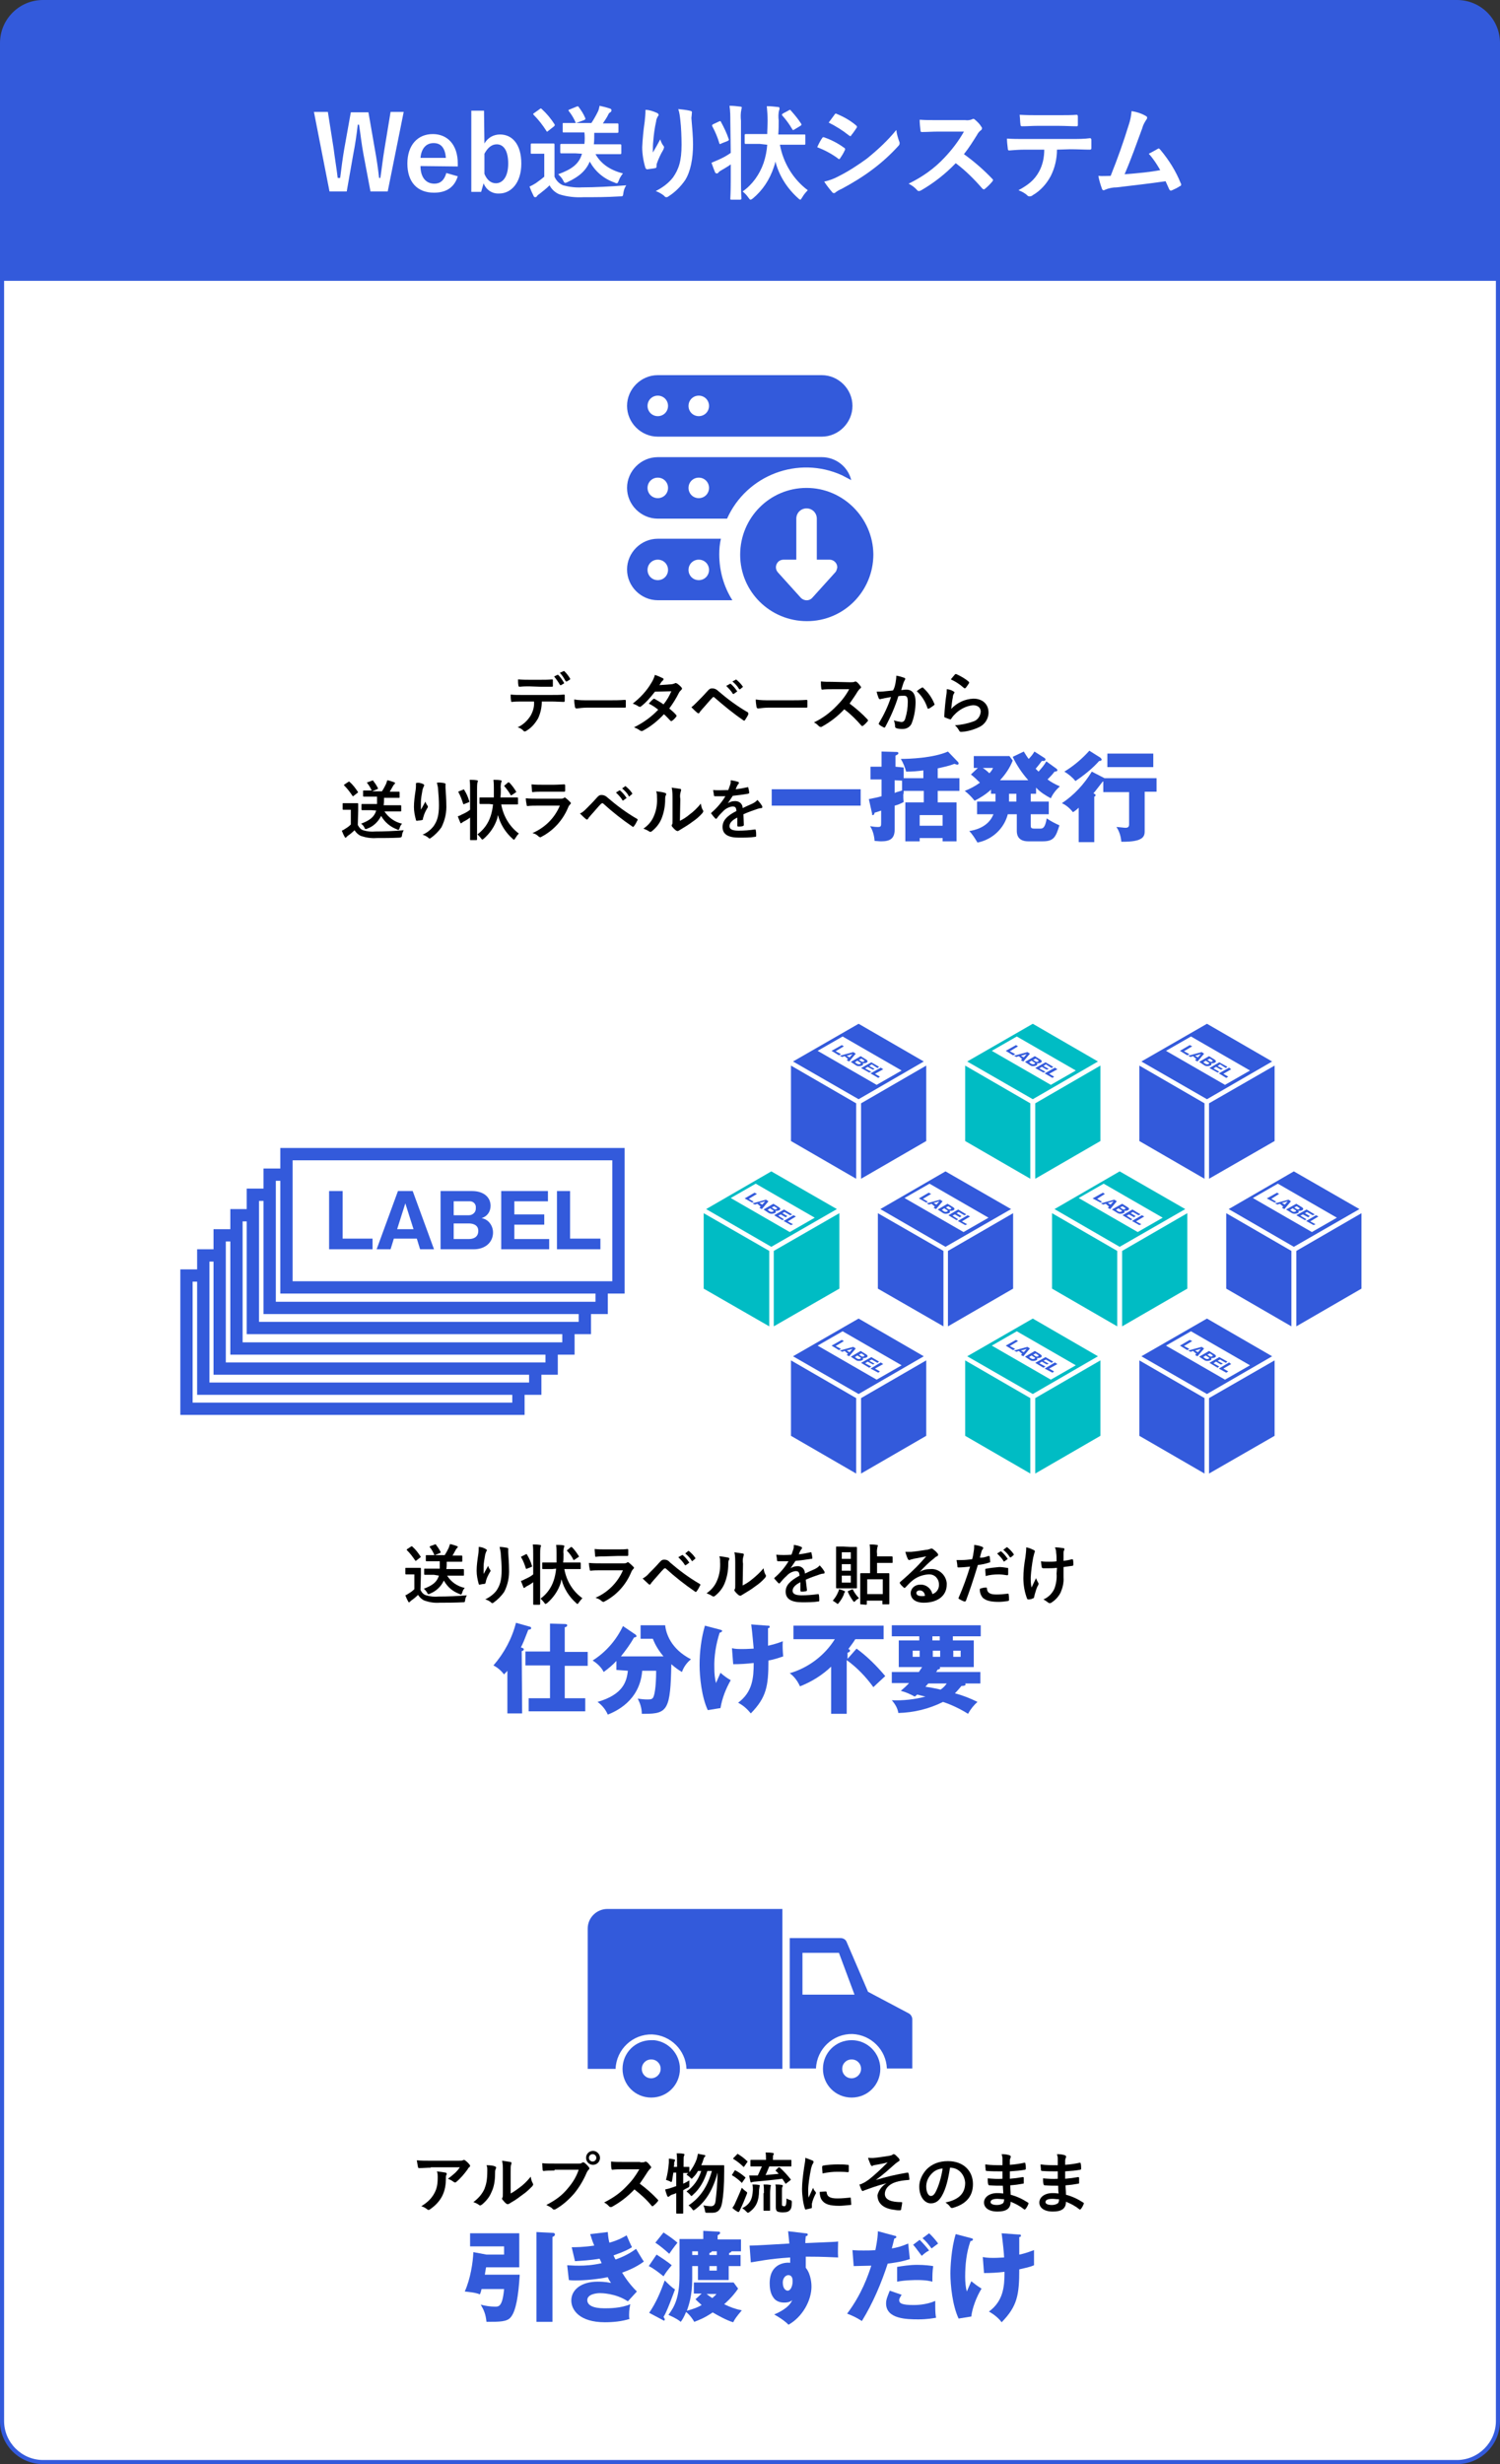 <?xml version="1.0" encoding="utf-8"?>
<!-- Generator: Adobe Illustrator 24.3.0, SVG Export Plug-In . SVG Version: 6.00 Build 0)  -->
<svg version="1.1" xmlns="http://www.w3.org/2000/svg" xmlns:xlink="http://www.w3.org/1999/xlink" x="0px" y="0px"
	 viewBox="0 0 366 601" style="enable-background:new 0 0 366 601;" xml:space="preserve">
<rect x="0" y="0" width="366" height="601" fill="#333333" stroke="none"/>
<style type="text/css">
	.st0{fill:#FFFFFF;}
	.st1{fill:#335ADB;}
	.st2{fill:#00BCC4;}
	.st3{fill:#335ADA;}
</style>
<g id="レイヤー_1">
	<path class="st0" d="M10.5,0.5h345c5.5,0,10,4.5,10,10v580c0,5.5-4.5,10-10,10h-345c-5.5,0-10-4.5-10-10v-580C0.5,5,5,0.5,10.5,0.5
		z"/>
	<path class="st1" d="M0.5,10.5H1C1,5.3,5.3,1,10.5,1h345c5.2,0,9.5,4.3,9.5,9.5v580c0,5.2-4.3,9.5-9.5,9.5h-345
		c-5.2,0-9.5-4.3-9.5-9.5v-580H0v580c0,5.8,4.7,10.5,10.5,10.5h345c5.8,0,10.5-4.7,10.5-10.5v-580C366,4.7,361.3,0,355.5,0h-345
		C4.7,0,0,4.7,0,10.5H0.5z"/>
	<path d="M132.2,171.1c0,1.4-0.3,2.8-0.9,4.1c-0.7,1.2-1.6,2.3-2.8,3c-0.1,0.1-0.3,0.2-0.5,0.2c-0.1,0-0.3-0.1-0.3-0.2
		c-0.4-0.4-0.9-0.7-1.4-0.8c1.3-0.6,2.4-1.6,3.2-2.9c0.6-1.1,0.9-2.2,0.8-3.4h-3c-0.8,0-1.6,0-2.4,0.1c-0.2,0-0.2-0.1-0.2-0.3
		c-0.1-0.5-0.1-1-0.1-1.5c0.9,0.1,1.8,0.1,2.7,0.1h7.2c1.2,0,2.2,0,3.1-0.1c0.2,0,0.2,0.1,0.2,0.3s0,1,0,1.2s-0.1,0.3-0.2,0.3
		c-0.8,0-1.9-0.1-3-0.1L132.2,171.1z M129.1,167.4c-0.7,0-1.4,0-2.3,0.1c-0.2,0-0.3-0.1-0.3-0.3c-0.1-0.4-0.1-1-0.1-1.5
		c1.1,0.1,1.9,0.1,2.7,0.1h2.9c0.9,0,1.9,0,2.7-0.1c0.2,0,0.2,0.1,0.2,0.3c0,0.4,0,0.8,0,1.2c0,0.2,0,0.3-0.2,0.3
		c-0.9,0-1.8,0-2.7,0L129.1,167.4z M136,164.6h0.2c0.5,0.5,1,1.2,1.4,1.9c0.1,0.1,0,0.2,0,0.2c0,0,0,0,0,0l-0.7,0.4
		c-0.1,0.1-0.2,0-0.3-0.1c-0.4-0.7-0.9-1.4-1.4-2L136,164.6z M137.5,163.7c0.1-0.1,0.1,0,0.2,0c0.5,0.5,1,1.1,1.4,1.8
		c0.1,0.1,0,0.2-0.1,0.3c0,0,0,0,0,0l-0.7,0.4c-0.1,0.1-0.2,0-0.3-0.1c-0.4-0.7-0.8-1.4-1.4-2L137.5,163.7z"/>
	<path d="M143.1,172.6c-0.8,0-1.6,0.1-2.4,0.2c-0.2,0-0.3-0.1-0.4-0.3c-0.1-0.6-0.2-1.3-0.2-1.9c1.1,0.2,2.3,0.2,3.5,0.2h5.1
		c1.2,0,2.4,0,3.7-0.1c0.2,0,0.3,0,0.3,0.2c0,0.5,0,1,0,1.5c0,0.2-0.1,0.2-0.3,0.2h-3.6L143.1,172.6z"/>
	<path d="M163.7,166.9c0.3,0,0.6-0.1,0.9-0.2c0.1-0.1,0.2-0.1,0.3-0.1c0.1,0,0.2,0.1,0.3,0.1c0.4,0.3,0.8,0.6,1.1,1
		c0.1,0.1,0.1,0.2,0.1,0.3c0,0.1-0.1,0.2-0.2,0.3c-0.2,0.2-0.4,0.4-0.5,0.6c-0.7,1.4-1.5,2.7-2.4,3.9c0.6,0.5,1.2,1,1.7,1.6l0.1,0.2
		l-0.1,0.2c-0.3,0.4-0.6,0.7-1,1l-0.2,0.1l-0.2-0.1c-0.5-0.5-1-1.1-1.6-1.6c-1.5,1.6-3.2,3-5.1,4c-0.1,0.1-0.3,0.1-0.4,0.1
		c-0.1,0-0.2-0.1-0.3-0.1c-0.5-0.4-1-0.6-1.5-0.8c2.2-1.1,4.2-2.5,5.9-4.3c-0.7-0.6-1.5-1.1-2.3-1.5c0.4-0.4,0.7-0.8,1.1-1.1
		l0.2-0.1l0.2,0.1c0.7,0.4,1.4,0.8,2.1,1.3c0.8-1,1.4-2,1.9-3.2l-4,0.1c-1,1.3-2.1,2.6-3.4,3.6c-0.1,0.1-0.2,0.1-0.3,0.1l-0.3-0.1
		c-0.4-0.3-0.9-0.5-1.4-0.7c1.8-1.4,3.4-3.1,4.5-5c0.4-0.6,0.7-1.3,0.9-2c0.6,0.2,1.3,0.5,1.9,0.8c0.1,0,0.2,0.1,0.2,0.3
		c0,0.1-0.1,0.2-0.2,0.3c-0.1,0.1-0.2,0.2-0.3,0.3c-0.2,0.3-0.3,0.5-0.5,0.8L163.7,166.9z"/>
	<path d="M170.1,171.2c0.8-0.8,1.6-1.6,2.3-2.4s0.9-0.9,1.4-0.9c0.5,0,1,0.2,1.4,0.6c2.2,1.9,4.6,3.7,7.2,5.2c0.1,0,0.2,0.2,0.2,0.4
		c0,0,0,0.1,0,0.1c-0.2,0.5-0.5,0.9-0.8,1.4c-0.1,0.1-0.2,0.2-0.2,0.2l-0.2-0.1c-2.5-1.7-4.8-3.6-7.1-5.6c-0.1-0.1-0.2-0.1-0.2-0.1
		c-0.1,0-0.2,0.1-0.2,0.1c-0.8,0.8-1.5,1.7-2.6,2.9c-0.2,0.3-0.5,0.5-0.6,0.8c-0.1,0.1-0.2,0.2-0.3,0.2l-0.2-0.1
		c-0.5-0.4-1-0.9-1.5-1.4C169.1,172.2,169.6,171.7,170.1,171.2z M178.1,166.8c0.1-0.1,0.1,0,0.2,0c0.6,0.5,1.1,1.1,1.5,1.7
		c0.1,0.1,0.1,0.2,0,0.2c0,0,0,0,0,0l-0.7,0.5c-0.1,0.1-0.2,0.1-0.3,0c-0.4-0.7-1-1.3-1.6-1.9L178.1,166.8z M179.5,165.8
		c0.1-0.1,0.1-0.1,0.2,0c0.6,0.5,1.1,1,1.5,1.6c0.1,0.1,0.1,0.2,0,0.2c0,0,0,0,0,0l-0.6,0.5c-0.1,0.1-0.2,0-0.3-0.1
		c-0.4-0.7-1-1.3-1.6-1.8L179.5,165.8z"/>
	<path d="M187.4,172.6c-0.8,0-1.6,0.1-2.4,0.2c-0.2,0-0.3-0.1-0.4-0.3c-0.1-0.6-0.2-1.3-0.2-1.9c1.1,0.2,2.3,0.2,3.5,0.2h5.1
		c1.2,0,2.4,0,3.7-0.1c0.2,0,0.3,0,0.3,0.2c0,0.5,0,1,0,1.5c0,0.2-0.1,0.2-0.3,0.2h-3.6L187.4,172.6z"/>
	<path d="M207.4,166.4c0.4,0,0.8,0,1.1-0.1l0.2-0.1c0.1,0,0.2,0.1,0.3,0.1c0.4,0.3,0.7,0.7,1,1.1l0.1,0.2c0,0.1-0.1,0.3-0.2,0.3
		c-0.2,0.2-0.4,0.4-0.6,0.7c-0.6,1-1.3,2-2,3c1.6,1.2,3.1,2.5,4.4,3.9l0.1,0.2c0,0.1,0,0.2-0.1,0.2c-0.3,0.4-0.7,0.8-1.1,1.1
		l-0.2,0.1l-0.2-0.1c-1.3-1.5-2.6-2.8-4.2-4c-1.6,1.7-3.4,3.1-5.4,4.2c-0.1,0.1-0.2,0.1-0.4,0.1c-0.1,0-0.2-0.1-0.3-0.1
		c-0.4-0.4-0.8-0.8-1.3-1c2.1-1,4-2.4,5.6-4.1c1.2-1.2,2.2-2.5,3-4h-4.1c-0.8,0-1.7,0-2.5,0.1c-0.1,0-0.2-0.1-0.2-0.3
		c-0.1-0.6-0.1-1.1-0.1-1.7c0.9,0.1,1.7,0.1,2.7,0.1L207.4,166.4z"/>
	<path d="M218.5,166.6c0.1-0.6,0.2-1.2,0.2-1.8c0.7,0.1,1.3,0.3,1.9,0.5c0.1,0,0.3,0.2,0.3,0.3l-0.1,0.2c-0.1,0.2-0.2,0.4-0.3,0.6
		c-0.2,0.6-0.4,1.2-0.6,1.9c0.4,0,0.8-0.1,1.2-0.1c1.5,0,2.3,1,2.3,3c0,1.7-0.3,3.5-0.9,5.1c-0.3,0.9-1.2,1.5-2.2,1.5
		c-0.5,0-1.1,0-1.6-0.2c-0.2-0.1-0.3-0.2-0.3-0.4c0-0.5-0.1-1-0.3-1.5c0.6,0.2,1.2,0.3,1.8,0.4c0.5,0,0.8-0.2,1-0.9
		c0.4-1.3,0.6-2.6,0.6-4c0-1.1-0.2-1.5-0.9-1.5c-0.5,0-0.9,0-1.4,0.1c-0.8,2.6-1.9,5.1-3.2,7.5c-0.1,0.2-0.2,0.2-0.4,0.1
		c-0.4-0.2-0.8-0.4-1.1-0.7c-0.1-0.1-0.1-0.1-0.1-0.2l0.1-0.2c1.2-2,2.2-4.1,2.9-6.3c-0.6,0.1-1.1,0.2-1.6,0.3
		c-0.3,0.1-0.6,0.1-0.9,0.2c-0.2,0.1-0.4,0-0.5-0.2c-0.2-0.5-0.4-1.1-0.5-1.6c0.7,0,1.4,0,2.1-0.1s1.3-0.1,1.9-0.2
		C218.3,167.7,218.4,167.1,218.5,166.6z M225,167.7c0.1-0.1,0.2,0,0.3,0.1c1.2,1.1,2.1,2.4,2.7,3.9c0.1,0.1,0,0.2-0.1,0.3
		c-0.4,0.3-0.8,0.6-1.2,0.8c-0.2,0.1-0.3,0.1-0.4-0.1c-0.5-1.6-1.4-3-2.6-4.1C224.1,168.2,224.6,167.9,225,167.7L225,167.7z"/>
	<path d="M232.6,168.6c0.2,0.1,0.3,0.2,0.3,0.3l-0.1,0.2c-0.2,0.3-0.3,0.6-0.3,0.9c-0.2,1-0.3,1.9-0.4,2.9c1.4-1.5,3.3-2.4,5.4-2.5
		c2.3,0,3.7,1.4,3.7,3.4c0,1.6-1,3-2.4,3.6c-1.3,0.6-2.7,1-4.1,1.1c-0.4,0-0.5,0-0.6-0.2c-0.3-0.5-0.6-1-1.1-1.4
		c1.5-0.1,3-0.4,4.4-0.9c1.1-0.3,1.8-1.3,1.9-2.4c0-0.9-0.6-1.6-1.9-1.6c-1.8,0.2-3.4,1.1-4.6,2.4c-0.3,0.3-0.5,0.6-0.7,0.9
		c-0.1,0.2-0.2,0.2-0.4,0.1c-0.4-0.1-0.8-0.3-1.1-0.4c-0.2-0.1-0.2-0.1-0.2-0.3c0.1-1.9,0.3-3.8,0.5-5.2c0.1-0.5,0.1-1,0.1-1.4
		C231.5,168.1,232.1,168.3,232.6,168.6z M233,164.5c0.1-0.1,0.2-0.1,0.3-0.1c1.1,0.5,2.2,1.1,3.1,1.9l0.1,0.2l-0.1,0.2
		c-0.3,0.4-0.5,0.8-0.8,1.1l-0.2,0.1l-0.2-0.1c-1-0.9-2.1-1.6-3.2-2.1C232.3,165.3,232.7,164.9,233,164.5z"/>
	<path d="M87.3,201.2c0.3,0.6,0.7,1.1,1.3,1.3c1,0.3,2,0.4,3,0.3c2.1,0,4.5-0.1,6.9-0.3c-0.2,0.4-0.4,0.8-0.4,1.2
		c-0.1,0.5-0.1,0.5-0.6,0.6c-2,0.1-3.9,0.1-5.6,0.1c-1.3,0.1-2.6-0.1-3.8-0.5c-0.7-0.3-1.2-0.8-1.6-1.4c-0.5,0.5-1.1,1-1.7,1.4
		c-0.1,0.1-0.2,0.2-0.3,0.3c0,0.1-0.1,0.1-0.2,0.1c-0.1,0-0.2-0.1-0.2-0.2c-0.3-0.5-0.5-1-0.7-1.5c0.3-0.1,0.6-0.3,0.9-0.5
		c0.5-0.3,0.9-0.6,1.3-1v-3.6H85c-0.9,0-1.1,0-1.2,0s-0.2,0-0.2-0.2v-1.2c0-0.2,0-0.2,0.2-0.2s0.3,0,1.2,0h1c0.8,0,1.1,0,1.2,0
		s0.2,0,0.2,0.2s0,0.6,0,1.5L87.3,201.2z M85,190.7c0.2-0.1,0.2-0.1,0.3,0c0.8,0.7,1.4,1.5,2,2.4c0.1,0.1,0.1,0.2-0.1,0.3l-0.9,0.7
		c-0.1,0.1-0.1,0.1-0.2,0.1l-0.1-0.1c-0.6-0.9-1.2-1.7-2-2.5c-0.1-0.1-0.1-0.2,0.1-0.3L85,190.7z M90.6,197.6c-1.6,0-2.1,0-2.2,0
		s-0.2,0-0.2-0.2v-1.1c0-0.2,0-0.2,0.2-0.2s0.6,0,2.2,0H92c0-0.6,0-1.2,0-1.8h-1.1c-1.5,0-2,0-2.1,0s-0.2,0-0.2-0.2V193
		c0-0.2,0-0.2,0.2-0.2s0.6,0,1.9,0c-0.3-0.6-0.6-1.2-1.1-1.8c-0.1-0.1-0.1-0.2,0.1-0.2l1.1-0.4c0.2-0.1,0.2-0.1,0.3,0.1
		c0.4,0.5,0.8,1.1,1.1,1.7c0.1,0.2,0,0.2-0.2,0.3l-1.2,0.5h2.4c0.4-0.6,0.7-1.2,1-1.8c0.1-0.3,0.2-0.6,0.3-0.9
		c0.6,0.1,1.1,0.3,1.7,0.5c0.1,0.1,0.2,0.1,0.2,0.2c0,0.1-0.1,0.2-0.2,0.3c-0.1,0.1-0.2,0.2-0.3,0.4c-0.3,0.5-0.5,0.9-0.8,1.4h0.1
		c1.5,0,2,0,2.1,0s0.2,0,0.2,0.2v1.1c0,0.2,0,0.2-0.2,0.2s-0.6,0-2.1,0h-1.5c0,0.7,0,1.3-0.1,1.8h1.9c1.6,0,2.1,0,2.2,0
		s0.2,0,0.2,0.2v1.1c0,0.2,0,0.2-0.2,0.2s-0.6,0-2.2,0h-1.7c1,1.5,2.5,2.6,4.3,3c-0.3,0.3-0.5,0.7-0.6,1.1c-0.1,0.3-0.2,0.4-0.3,0.4
		c-0.1,0-0.2,0-0.3-0.1c-1.6-0.6-3-1.7-3.9-3.3c-0.7,1.4-1.9,2.6-3.4,3.1c-0.1,0.1-0.3,0.1-0.4,0.1c-0.1,0-0.2-0.1-0.3-0.4
		c-0.2-0.4-0.5-0.7-0.8-0.9c2.1-0.8,3.2-1.6,3.7-3.2L90.6,197.6z"/>
	<path d="M103.2,191.2c0.2,0.1,0.3,0.2,0.3,0.3c0,0.1,0,0.2-0.1,0.3c-0.1,0.2-0.2,0.5-0.3,0.8c-0.2,1.1-0.4,2.2-0.4,3.1
		c0,0.6,0,1.2,0,1.8c0.3-0.6,0.7-1.2,1.1-2c0.1,0.4,0.3,0.7,0.5,1c0.1,0.1,0.1,0.2,0.1,0.3c0,0.1-0.1,0.3-0.2,0.4
		c-0.4,0.7-0.7,1.3-0.9,2.1c-0.1,0.2-0.1,0.3-0.1,0.5c0,0.1-0.1,0.2-0.2,0.2c0,0,0,0,0,0c-0.2,0.1-0.9,0.1-1.3,0.2
		c-0.1,0-0.2-0.1-0.2-0.2c-0.3-1.1-0.5-2.1-0.5-3.2c0-1.3,0.2-2.7,0.4-4c0.1-0.6,0.1-1.2,0.1-1.8C102.1,190.8,102.7,191,103.2,191.2
		z M108.4,191c0.3,0.1,0.4,0.2,0.3,0.4c0,0.2,0,0.5,0,0.7c0.1,1.5,0.2,3,0.2,4.1c0.1,1.9-0.3,3.8-1.2,5.6c-0.7,1-1.6,1.9-2.6,2.6
		c-0.1,0.1-0.2,0.1-0.3,0.1c-0.1,0-0.3-0.1-0.3-0.2c-0.4-0.3-0.9-0.6-1.4-0.7c1.1-0.5,2-1.2,2.7-2.1c0.9-1.3,1.3-2.6,1.3-5.1
		c0-1.1-0.1-2.8-0.2-3.8c0-0.6-0.2-1.2-0.3-1.7C107.2,190.8,107.8,190.9,108.4,191L108.4,191z"/>
	<path d="M114.7,192.6c0-0.8,0-1.6-0.1-2.4c0.6,0,1.1,0,1.7,0.1c0.2,0,0.3,0.1,0.3,0.2c0,0.1,0,0.2-0.1,0.3
		c-0.1,0.6-0.1,1.2-0.1,1.8v9.3c0,1.8,0,2.7,0,2.8s0,0.2-0.2,0.2h-1.3c-0.2,0-0.2,0-0.2-0.2s0-1,0-2.8v-2.5c-0.5,0.4-1,0.7-1.6,1
		c-0.2,0.1-0.3,0.2-0.4,0.3l-0.2,0.1c-0.1,0-0.2-0.1-0.2-0.2c-0.2-0.4-0.4-1-0.6-1.5c0.3-0.1,0.6-0.2,0.9-0.4
		c0.7-0.3,1.5-0.7,2.1-1.2L114.7,192.6z M113,192.6c0.2-0.1,0.2-0.1,0.3,0.1c0.5,0.8,0.9,1.7,1.2,2.7c0.1,0.2,0,0.2-0.2,0.3l-1,0.4
		c-0.2,0.1-0.2,0.1-0.3-0.1c-0.3-0.9-0.6-1.8-1.1-2.7c-0.1-0.2-0.1-0.2,0.1-0.3L113,192.6z M119.4,196.1c-1.6,0-2.1,0-2.2,0
		s-0.2,0-0.2-0.2v-1.2c0-0.2,0-0.2,0.2-0.2s0.6,0,2.2,0h1.1c0-0.6,0-1.4,0-2.1c0-0.7,0-1.5-0.1-2.2c0.6,0,1.2,0,1.7,0.1
		c0.2,0,0.3,0.1,0.3,0.2c0,0.1,0,0.2-0.1,0.3c-0.1,0.5-0.2,1.1-0.1,1.6c0,0.7,0,1.4-0.1,2.1h1.9c1.5,0,2.1,0,2.2,0s0.2,0,0.2,0.2
		v1.3c0,0.2,0,0.2-0.2,0.2s-0.6,0-2.2,0h-1.7c0.5,2.8,2,5.4,4.3,7.1c-0.3,0.3-0.6,0.7-0.9,1.2c-0.1,0.2-0.2,0.3-0.3,0.3
		s-0.2-0.1-0.3-0.2c-1.7-1.5-3-3.5-3.6-5.8c-0.1,0.3-0.1,0.6-0.2,0.9c-0.6,1.9-1.8,3.6-3.3,4.9c-0.2,0.1-0.3,0.2-0.3,0.2
		s-0.2-0.1-0.3-0.3c-0.3-0.4-0.6-0.7-0.9-1c1.5-1.1,2.6-2.6,3.2-4.4c0.3-0.9,0.5-1.9,0.6-2.9L119.4,196.1z M123.9,190.9
		c0.1-0.1,0.1-0.1,0.2-0.1l0.2,0.1c0.6,0.6,1.1,1.3,1.6,2.1c0.1,0.1,0.1,0.2-0.1,0.3l-0.9,0.6l-0.2,0.1c0,0-0.1,0-0.1-0.1
		c-0.4-0.7-0.9-1.4-1.5-2.1c-0.1-0.1-0.1-0.2,0.1-0.3L123.9,190.9z"/>
	<path d="M131.1,196.5c-0.8,0-1.6,0-2.4,0.1c-0.1,0-0.2-0.1-0.2-0.3c-0.1-0.5-0.2-1.1-0.2-1.6c1,0.1,2,0.1,3,0.1h5.5
		c0.3,0,0.6,0,0.8-0.2l0.2-0.1l0.2,0.1c0.4,0.3,0.7,0.6,1.1,1c0.1,0.1,0.2,0.2,0.2,0.3c0,0.1-0.1,0.2-0.2,0.3
		c-0.2,0.2-0.4,0.5-0.5,0.8c-1.3,3.1-3.6,5.6-6.5,7.1c-0.1,0.1-0.2,0.1-0.3,0.1c-0.1,0-0.3-0.1-0.4-0.2c-0.4-0.4-0.9-0.7-1.5-0.8
		c3-1.3,5.4-3.6,6.7-6.7L131.1,196.5z M132.2,193.1c-0.7,0-1.5,0-2.2,0.1c-0.2,0-0.2-0.1-0.2-0.4s-0.1-1-0.1-1.5
		c0.9,0.1,1.8,0.1,2.6,0.1h2.9c1,0,1.9-0.1,2.5-0.1c0.1,0,0.2,0.1,0.2,0.3c0,0.4,0,0.8,0,1.2c0,0.3-0.1,0.3-0.3,0.3
		c-0.5,0-1.3,0-2.3,0L132.2,193.1z"/>
	<path d="M143.1,197.2c0.8-0.8,1.6-1.6,2.3-2.4s0.9-0.9,1.4-0.9c0.5,0,1,0.2,1.4,0.6c2.2,1.9,4.6,3.7,7.2,5.2c0.1,0,0.2,0.2,0.2,0.3
		c0,0,0,0.1-0.1,0.1c-0.2,0.5-0.5,1-0.8,1.4c-0.1,0.1-0.2,0.2-0.2,0.2l-0.2-0.1c-2.5-1.7-4.9-3.6-7.1-5.6c-0.1-0.1-0.1-0.1-0.2-0.1
		c-0.1,0-0.2,0.1-0.3,0.1c-0.8,0.8-1.5,1.7-2.6,2.9c-0.2,0.3-0.5,0.5-0.6,0.8c-0.1,0.1-0.2,0.2-0.3,0.2l-0.2-0.1
		c-0.5-0.4-1-0.9-1.5-1.4C142.1,198.2,142.6,197.7,143.1,197.2z M151.1,192.8c0.1-0.1,0.1,0,0.2,0c0.6,0.5,1.1,1.1,1.5,1.7
		c0.1,0.1,0.1,0.2,0,0.2c0,0,0,0,0,0l-0.7,0.5c-0.1,0.1-0.2,0.1-0.2,0c0,0,0,0,0,0c-0.4-0.7-1-1.3-1.6-1.9L151.1,192.8z
		 M152.5,191.8c0.1-0.1,0.1-0.1,0.2,0c0.6,0.5,1.1,1,1.5,1.6c0.1,0.1,0.1,0.2,0,0.3c0,0,0,0,0,0l-0.6,0.5c-0.1,0.1-0.2,0.1-0.2,0
		c0,0,0,0,0-0.1c-0.4-0.7-1-1.3-1.6-1.8L152.5,191.8z"/>
	<path d="M162.3,193.4c0.3,0.1,0.3,0.3,0.2,0.5c-0.2,0.3-0.2,0.7-0.2,1.1c0,1.6-0.3,3.2-0.9,4.7c-0.5,1.2-1.3,2.2-2.3,3
		c-0.1,0.1-0.3,0.2-0.4,0.2c-0.1,0-0.2-0.1-0.3-0.1c-0.4-0.3-0.9-0.5-1.4-0.7c1.2-0.8,2.1-1.9,2.6-3.2c0.6-1.4,0.8-3,0.7-4.5
		c0-0.5,0-0.9-0.2-1.4C161,193.1,161.7,193.2,162.3,193.4z M165.9,200.2c0.8-0.4,1.6-0.9,2.3-1.5c1.1-0.8,2-1.7,2.8-2.7
		c0.1,0.6,0.2,1.1,0.5,1.6c0.1,0.1,0.1,0.2,0.1,0.3c0,0.1-0.1,0.2-0.2,0.4c-0.7,0.8-1.5,1.5-2.4,2.1c-0.9,0.7-1.9,1.3-2.9,1.9
		c-0.2,0.1-0.3,0.2-0.5,0.3c-0.1,0.1-0.2,0.1-0.3,0.1c-0.1,0-0.2-0.1-0.3-0.1c-0.4-0.3-0.7-0.6-1-1c-0.1-0.1-0.1-0.2-0.1-0.3
		c0-0.1,0-0.2,0.1-0.2c0.1-0.2,0.1-0.4,0.1-1.2v-5c0-0.9,0-1.9-0.2-2.8c0.7,0.1,1.3,0.2,2,0.3c0.2,0,0.3,0.1,0.3,0.3
		c0,0.1-0.1,0.3-0.1,0.4c-0.2,0.6-0.2,1.2-0.1,1.8L165.9,200.2z"/>
	<path d="M181.5,201.2c0,0.2-0.1,0.2-0.3,0.3c-0.4,0.1-0.8,0.1-1.1,0.1c-0.1,0-0.2-0.1-0.2-0.3c0-0.6,0-1.4,0-1.9
		c-1.4,0.7-1.9,1.4-1.9,2.1s0.6,1.1,2.2,1.1c1.3,0,2.7-0.1,4-0.3c0.1,0,0.2,0,0.2,0.2c0.1,0.4,0.1,0.9,0.1,1.3c0,0.2,0,0.3-0.2,0.3
		c-1.3,0.2-2.7,0.2-4,0.2c-2.6,0-4-0.8-4-2.6c0-1.5,1-2.7,3.4-3.9c-0.1-0.8-0.2-1.1-1-1.1c-0.8,0.1-1.6,0.5-2.2,1.1
		c-0.6,0.6-1.1,1.1-1.6,1.8c-0.1,0.1-0.1,0.1-0.2,0.1l-0.2-0.1c-0.3-0.3-0.6-0.7-0.9-1.1l-0.1-0.1l0.1-0.2c1.3-1.1,2.5-2.5,3.4-4
		c-0.8,0-1.6,0-2.6,0c-0.1,0-0.2-0.1-0.2-0.2s-0.1-0.9-0.2-1.3c1.2,0.1,2.5,0,3.7,0c0.2-0.5,0.3-0.9,0.5-1.4c0.1-0.3,0.1-0.7,0.1-1
		c0.6,0.1,1.2,0.2,1.8,0.4c0.1,0,0.2,0.1,0.2,0.3l-0.1,0.2c-0.1,0.1-0.2,0.2-0.3,0.4c-0.1,0.2-0.2,0.4-0.4,0.9c1-0.1,2-0.3,2.9-0.5
		c0.2,0,0.2,0,0.2,0.2c0.1,0.4,0.2,0.8,0.2,1.1c0,0.2,0,0.2-0.3,0.3c-1.2,0.2-2.6,0.4-3.7,0.5c-0.4,0.6-0.8,1.2-1.2,1.8l0,0
		c0.5-0.3,1-0.5,1.6-0.5c1-0.1,1.9,0.5,2,1.5c0,0.1,0,0.2,0,0.2c0.6-0.3,1.5-0.7,2.4-1.1c0.4-0.2,0.9-0.5,1.2-0.9
		c0.4,0.4,0.8,0.9,1.1,1.4c0.1,0.1,0.1,0.2,0.1,0.4c0,0.1-0.1,0.2-0.2,0.2c-0.3,0-0.7,0.1-1,0.2c-1.1,0.4-2.1,0.7-3.4,1.3
		L181.5,201.2z"/>
	<rect x="188.3" y="192.5" class="st1" width="21.7" height="4"/>
	<path class="st1" d="M220.5,187.2v2.6h4.8v-1.9c-1.4,0.2-2.8,0.3-4.2,0.3c-0.3-1.1-0.7-2.1-1.3-3.1c2,0,7.9-0.2,11.5-1.8l2.4,2.5
		c0.1,0.1,0.2,0.2,0.2,0.4c0,0.2-0.1,0.3-0.3,0.3c0,0,0,0,0,0c-0.2,0-0.5-0.1-0.7-0.2c-1.3,0.5-2.7,0.8-4.1,1.1v2.4h5.3v3.1h-5.3
		v2.8h4.6v9.5H230v-0.8h-5.6v0.8h-3.5v-9.5h4.5v-2.8h-4.9c0,0.3,0,0.6-0.1,0.9c0,0.6,0,1.2,0.1,1.8c-0.7,0.4-1.4,0.7-2.2,0.9v5.8
		c0,2.3-1.2,2.9-3.3,2.9c-0.6,0-1.2-0.1-1.6-0.1c-0.1-1.3-0.4-2.5-1.1-3.6c0.6,0.1,1.2,0.2,1.9,0.2c0.8,0,0.8-0.2,0.8-1.2v-2.8
		c-0.6,0.2-1.1,0.4-1.6,0.5c0,0.1-0.1,0.6-0.4,0.6s-0.2-0.1-0.2-0.3l-0.8-3.6c1-0.2,2.1-0.4,3.1-0.7v-4.1h-2.7v-3.1h2.7v-3.7
		l3.6,0.1c0.2,0,0.5,0,0.5,0.3s-0.2,0.3-0.7,0.6v2.7L220.5,187.2z M218.3,190.3v3.1c0.4-0.2,0.9-0.3,1.8-0.6v-2.4L218.3,190.3z
		 M230,201.4v-2.6h-5.6v2.6H230z"/>
	<path class="st1" d="M252.9,193.6h-1.4v1.9h4.4v3.1h-4.4v2.5c0,0.8,0,1,1,1h1.3c0.7,0,1.2-0.2,1.6-2.5c1,0.7,2,1.2,3.1,1.7
		c-0.9,2.9-1.4,3.9-4.1,3.9h-3.5c-2.8,0-2.8-2-2.8-2.6v-4h-2.2c-0.9,3.5-3.8,6.2-7.4,6.9c-0.6-1-1.2-2-2-2.8
		c1.1-0.2,4.6-0.8,5.9-4.1h-4v-3.1h4.5v-1.9h-1.1v-1c-1.2,1.1-2.6,2-4,2.7c-0.7-0.9-1.5-1.7-2.4-2.4c1.3-0.5,2.6-1.2,3.7-2
		c-0.7-0.7-1.4-1.4-2.2-2l1.7-1.6h-1v-2.9h8.7l0.8,1.1c-0.7,1.8-1.8,3.4-3.1,4.8h6.9c-1.5-1.7-2.8-3.6-3.8-5.7l2.7-1.3
		c0.5,0.8,0.8,1.3,1.2,1.8c0.5-0.5,1-1.1,1.4-1.8l2.5,1.6c0.1,0.1,0.2,0.2,0.2,0.3c0,0.4-0.4,0.4-0.5,0.4c-0.1,0-0.3,0-0.4,0
		c-0.5,0.7-1,1.3-1.5,1.9l0.7,0.7c0.7-0.8,1.4-1.6,1.9-2.5l2.5,1.8c0.1,0.1,0.2,0.2,0.2,0.4c0,0.2-0.4,0.3-0.7,0.3
		c-0.5,0.7-1.1,1.3-1.7,1.9c0.9,0.7,1.9,1.2,3,1.7c-0.9,0.8-1.7,1.8-2.2,2.9c-1.3-0.7-2.6-1.5-3.6-2.6V193.6z M239.8,187.3
		c0.6,0.4,1.1,0.8,1.6,1.3c0.4-0.4,0.7-0.8,0.9-1.3H239.8z M246.2,193.6v1.9h1.8v-1.9H246.2z"/>
	<path class="st1" d="M269.5,189.8h12.7v3.3h-2.9v9.5c0,1.2,0,2.8-5.7,2.7c-0.1-1.3-0.5-2.6-1.2-3.6c0.4,0,1.9,0.2,2.1,0.2
		c0.4,0,1,0,1-0.8v-7.9h-6.3v-2.6c-0.1,0-0.1,0-0.2,0.1c-1.1,1.4-1.6,2.1-2.2,2.8c0.2,0.1,0.5,0.2,0.5,0.4s0,0.3-0.3,0.4v11.1h-3.8
		v-8.4c-0.4,0.4-0.9,0.8-1.4,1.1c-0.7-0.9-1.6-1.7-2.7-2.2c3-2,5.4-4.6,7.3-7.7L269.5,189.8z M268.5,184.8c0.1,0.1,0.2,0.2,0.3,0.4
		c0,0.4-0.4,0.4-0.6,0.4c-1.7,1.9-3.7,3.5-5.8,4.9c-0.7-0.9-1.7-1.7-2.7-2.3c2.3-1.4,4.3-3.1,6.1-5.1L268.5,184.8z M281.4,187.1
		h-11.2v-3.3h11.2L281.4,187.1z"/>
	<path d="M102.6,387.8c0.3,0.6,0.7,1.1,1.4,1.3c1,0.3,2,0.4,3,0.3c2.3,0,4.6-0.1,6.9-0.3c-0.2,0.4-0.4,0.8-0.4,1.2
		c-0.1,0.5-0.1,0.5-0.6,0.5c-2,0.1-3.9,0.1-5.6,0.1c-1.3,0.1-2.5-0.1-3.7-0.5c-0.7-0.3-1.2-0.8-1.6-1.4c-0.5,0.5-1.1,1-1.7,1.4
		c-0.1,0.1-0.2,0.2-0.3,0.3c-0.1,0.1-0.1,0.1-0.2,0.1c-0.1,0-0.2-0.1-0.2-0.2c-0.3-0.5-0.5-1-0.7-1.5c0.3-0.1,0.6-0.3,0.9-0.5
		c0.5-0.3,0.9-0.6,1.3-1v-3.6h-0.8c-0.9,0-1.1,0-1.2,0s-0.2,0-0.2-0.2v-1.2c0-0.2,0-0.2,0.2-0.2s0.3,0,1.2,0h1c0.8,0,1.1,0,1.2,0
		s0.2,0,0.2,0.2s0,0.5,0,1.5L102.6,387.8z M100.3,377.2c0.2-0.1,0.2-0.1,0.3,0c0.8,0.7,1.4,1.5,2,2.4c0.1,0.1,0.1,0.2-0.1,0.3
		l-0.9,0.7c-0.1,0.1-0.1,0.1-0.2,0.1l-0.1-0.1c-0.6-0.9-1.2-1.7-2-2.5c-0.1-0.1-0.1-0.2,0.1-0.3L100.3,377.2z M105.9,384.1
		c-1.6,0-2.1,0-2.2,0s-0.2,0-0.2-0.2v-1.1c0-0.2,0-0.2,0.2-0.2s0.6,0,2.2,0h1.4c0-0.6,0-1.2,0-1.8h-1.1c-1.5,0-2,0-2.1,0
		s-0.2,0-0.2-0.2v-1.1c0-0.2,0-0.2,0.2-0.2s0.6,0,1.9,0c-0.3-0.7-0.6-1.3-1.1-1.9c-0.1-0.1-0.1-0.2,0.1-0.3l1.1-0.4
		c0.2-0.1,0.2-0.1,0.3,0.1c0.4,0.5,0.8,1.1,1.1,1.7c0.1,0.2,0,0.2-0.2,0.3l-1.2,0.5h2.4c0.4-0.6,0.7-1.2,1-1.8
		c0.1-0.3,0.2-0.6,0.3-0.9c0.6,0.1,1.1,0.3,1.7,0.5c0.1,0,0.2,0.1,0.2,0.2c0,0.1-0.1,0.2-0.2,0.3c-0.1,0.1-0.2,0.2-0.3,0.4
		c-0.3,0.5-0.5,1-0.8,1.4h0.1c1.5,0,2,0,2.1,0s0.2,0,0.2,0.2v1.1c0,0.2,0,0.2-0.2,0.2s-0.6,0-2.1,0h-1.5c0,0.7,0,1.3-0.1,1.8h1.9
		c1.6,0,2.1,0,2.2,0s0.2,0,0.2,0.2v1.2c0,0.2,0,0.2-0.2,0.2s-0.6,0-2.2,0h-1.7c1,1.6,2.5,2.6,4.3,3c-0.3,0.3-0.5,0.7-0.6,1.1
		c-0.1,0.3-0.2,0.5-0.3,0.5c-0.1,0-0.2,0-0.3-0.1c-1.7-0.6-3-1.7-3.9-3.3c-0.7,1.5-1.9,2.6-3.4,3.2c-0.1,0.1-0.3,0.1-0.4,0.1
		c-0.1,0-0.2-0.1-0.3-0.4c-0.2-0.3-0.5-0.7-0.8-0.9c2.1-0.8,3.2-1.6,3.7-3.2L105.9,384.1z"/>
	<path d="M118.5,377.8c0.2,0.1,0.3,0.2,0.3,0.3c0,0.1,0,0.2-0.1,0.2c-0.1,0.2-0.2,0.5-0.3,0.8c-0.2,1.1-0.4,2.2-0.4,3
		c0,0.6,0,1.2,0,1.8c0.3-0.6,0.7-1.2,1.1-2c0.1,0.4,0.3,0.7,0.5,1c0.1,0.1,0.1,0.2,0.1,0.2c0,0.1-0.1,0.3-0.2,0.4
		c-0.4,0.7-0.7,1.3-0.9,2c0,0.2-0.1,0.3-0.1,0.5c0,0.1-0.1,0.2-0.2,0.3c0,0,0,0,0,0c-0.2,0-0.9,0.1-1.3,0.2c-0.1,0-0.2-0.1-0.2-0.2
		c-0.3-1.1-0.5-2.1-0.5-3.2c0-1.3,0.2-2.7,0.4-4c0.1-0.6,0.1-1.2,0.1-1.8C117.4,377.3,118,377.5,118.5,377.8z M123.7,377.5
		c0.3,0.1,0.4,0.2,0.3,0.4c0,0.2,0,0.5,0,0.7c0.1,1.5,0.2,3,0.2,4.1c0.1,1.9-0.3,3.9-1.2,5.6c-0.7,1-1.6,1.9-2.6,2.6
		c-0.1,0.1-0.2,0.1-0.3,0.1c-0.1,0-0.3-0.1-0.3-0.2c-0.4-0.3-0.9-0.6-1.4-0.7c1-0.5,2-1.2,2.7-2.1c0.9-1.3,1.3-2.6,1.3-5.1
		c0-1.1-0.1-2.8-0.2-3.8c0-0.6-0.2-1.2-0.3-1.8C122.5,377.3,123.1,377.4,123.7,377.5z"/>
	<path d="M130.1,379.1c0-0.8,0-1.6-0.1-2.4c0.6,0,1.1,0,1.7,0.1c0.2,0,0.3,0.1,0.3,0.2c0,0.1,0,0.2-0.1,0.3
		c-0.1,0.6-0.1,1.2-0.1,1.8v9.3c0,1.8,0,2.7,0,2.8s0,0.2-0.2,0.2h-1.3c-0.2,0-0.2,0-0.2-0.2s0-1,0-2.8v-2.5c-0.5,0.4-1,0.7-1.6,1
		c-0.2,0.1-0.3,0.2-0.4,0.3l-0.2,0.1c-0.1,0-0.2-0.1-0.2-0.2c-0.2-0.5-0.4-1-0.6-1.5c0.3-0.1,0.6-0.2,0.9-0.4
		c0.7-0.3,1.5-0.7,2.1-1.2L130.1,379.1z M128.3,379.1c0.2-0.1,0.2-0.1,0.3,0.1c0.5,0.8,0.9,1.7,1.2,2.7c0.1,0.2,0,0.2-0.2,0.3
		l-1,0.4c-0.2,0.1-0.2,0.1-0.3-0.1c-0.3-0.9-0.6-1.8-1.1-2.6c-0.1-0.2-0.1-0.2,0.1-0.3L128.3,379.1z M134.7,382.7
		c-1.6,0-2.1,0-2.2,0s-0.2,0-0.2-0.2v-1.2c0-0.2,0-0.2,0.2-0.2s0.6,0,2.2,0h1.1c0-0.7,0-1.4,0-2.1c0-0.7,0-1.5-0.1-2.2
		c0.6,0,1.2,0,1.7,0.1c0.2,0,0.3,0.1,0.3,0.2c0,0.1,0,0.2-0.1,0.3c-0.1,0.5-0.2,1.1-0.1,1.6c0,0.7,0,1.4-0.1,2.1h1.9
		c1.5,0,2.1,0,2.2,0s0.2,0,0.2,0.2v1.2c0,0.2,0,0.2-0.2,0.2s-0.6,0-2.2,0h-1.6c0.5,2.8,2,5.4,4.4,7.1c-0.3,0.3-0.6,0.7-0.9,1.1
		c-0.1,0.2-0.2,0.3-0.3,0.3s-0.2-0.1-0.3-0.2c-1.7-1.5-3-3.5-3.6-5.8c-0.1,0.3-0.1,0.6-0.2,0.9c-0.6,1.9-1.8,3.6-3.3,4.9
		c-0.2,0.1-0.3,0.2-0.4,0.2s-0.2-0.1-0.3-0.3c-0.3-0.4-0.6-0.7-0.9-1c1.5-1.1,2.6-2.6,3.2-4.4c0.3-0.9,0.5-1.9,0.6-2.9L134.7,382.7z
		 M139.2,377.4c0.1,0,0.1-0.1,0.2-0.1l0.2,0.1c0.6,0.6,1.1,1.3,1.6,2.1c0.1,0.1,0.1,0.2-0.1,0.3l-0.9,0.6l-0.2,0.1
		c0,0-0.1,0-0.1-0.1c-0.4-0.8-0.9-1.5-1.5-2.1c-0.1-0.1-0.1-0.2,0.1-0.3L139.2,377.4z"/>
	<path d="M146.5,383c-0.8,0-1.6,0-2.4,0.1c-0.1,0-0.2-0.1-0.2-0.3c-0.1-0.5-0.2-1.1-0.2-1.6c1,0.1,2,0.1,3,0.1h5.5
		c0.3,0,0.6,0,0.8-0.2l0.2-0.1l0.2,0.1c0.4,0.3,0.7,0.6,1.1,1c0.1,0.1,0.2,0.2,0.2,0.3c0,0.1-0.1,0.2-0.2,0.3
		c-0.2,0.2-0.4,0.5-0.5,0.8c-1.3,3.1-3.6,5.6-6.5,7.1c-0.1,0.1-0.2,0.1-0.3,0.1c-0.1,0-0.3-0.1-0.4-0.2c-0.4-0.4-0.9-0.6-1.5-0.8
		c3-1.3,5.4-3.7,6.7-6.7L146.5,383z M147.6,379.6c-0.7,0-1.5,0-2.2,0.1c-0.2,0-0.2-0.1-0.2-0.4s-0.1-1-0.1-1.5
		c0.9,0.1,1.8,0.1,2.6,0.1h2.9c1,0,1.9,0,2.5-0.1c0.1,0,0.2,0.1,0.2,0.2c0,0.4,0,0.8,0,1.2c0,0.3-0.1,0.3-0.3,0.3
		c-0.5,0-1.3,0-2.3,0L147.6,379.6z"/>
	<path d="M158.4,383.7c0.8-0.8,1.6-1.6,2.3-2.4s0.9-0.9,1.4-0.9c0.5,0,1,0.2,1.4,0.7c2.2,1.9,4.6,3.7,7.2,5.2c0.1,0,0.2,0.2,0.2,0.3
		c0,0,0,0.1-0.1,0.1c-0.2,0.5-0.5,1-0.8,1.4c-0.1,0.1-0.2,0.2-0.2,0.2l-0.2-0.1c-2.5-1.7-4.9-3.6-7.1-5.6c-0.1-0.1-0.2-0.1-0.2-0.1
		c-0.1,0-0.2,0.1-0.3,0.1c-0.8,0.8-1.5,1.7-2.6,2.9c-0.2,0.3-0.5,0.5-0.6,0.8c-0.1,0.1-0.2,0.2-0.3,0.2l-0.2-0.1
		c-0.4-0.4-0.9-0.8-1.5-1.4C157.4,384.7,158,384.2,158.4,383.7z M166.4,379.3c0.1-0.1,0.1,0,0.2,0c0.6,0.5,1.1,1.1,1.5,1.7
		c0.1,0.1,0.1,0.2,0,0.2l-0.7,0.5c-0.1,0.1-0.2,0.1-0.3,0c-0.4-0.7-1-1.3-1.6-1.9L166.4,379.3z M167.9,378.3c0.1-0.1,0.1,0,0.2,0
		c0.6,0.5,1.1,1,1.5,1.6c0.1,0.1,0.1,0.2,0,0.3c0,0,0,0,0,0l-0.6,0.5c-0.1,0.1-0.2,0.1-0.2,0c0,0,0,0,0,0c-0.4-0.7-1-1.3-1.6-1.8
		L167.9,378.3z"/>
	<path d="M177.7,379.9c0.3,0.1,0.3,0.3,0.2,0.5c-0.2,0.3-0.2,0.7-0.2,1.1c0,1.6-0.3,3.2-0.9,4.7c-0.5,1.2-1.3,2.2-2.3,3
		c-0.1,0.1-0.3,0.2-0.4,0.2c-0.1,0-0.2-0.1-0.3-0.1c-0.4-0.3-0.9-0.5-1.4-0.7c1.2-0.8,2.1-1.9,2.6-3.2c0.6-1.4,0.8-3,0.7-4.5
		c0-0.5,0-0.9-0.2-1.3C176.3,379.6,177,379.8,177.7,379.9z M181.2,386.7c0.8-0.4,1.6-0.9,2.3-1.5c1-0.8,2-1.7,2.8-2.7
		c0.1,0.6,0.2,1.1,0.5,1.6c0.1,0.1,0.1,0.2,0.1,0.3c0,0.1-0.1,0.2-0.2,0.4c-0.7,0.8-1.5,1.5-2.4,2.1c-0.9,0.7-1.9,1.3-2.9,1.9
		c-0.2,0.1-0.3,0.2-0.5,0.3c-0.1,0.1-0.2,0.1-0.3,0.1c-0.1,0-0.2-0.1-0.3-0.1c-0.4-0.3-0.7-0.6-1-1c-0.1-0.1-0.1-0.2-0.1-0.3
		c0-0.1,0-0.2,0.1-0.2c0.1-0.2,0.1-0.4,0.1-1.2v-5c0-0.9,0-1.9-0.2-2.8c0.7,0.1,1.3,0.2,2,0.3c0.2,0,0.3,0.1,0.3,0.3
		c0,0.1-0.1,0.3-0.1,0.4c-0.2,0.6-0.2,1.2-0.1,1.8L181.2,386.7z"/>
	<path d="M196.9,387.8c0,0.2-0.1,0.3-0.3,0.3c-0.4,0.1-0.8,0.1-1.1,0.1c-0.1,0-0.2-0.1-0.2-0.3c0-0.6,0-1.4,0-2
		c-1.4,0.7-1.9,1.4-1.9,2.1s0.6,1.1,2.2,1.1c1.3,0,2.7-0.1,4-0.3c0.1,0,0.2,0,0.2,0.2c0.1,0.4,0.1,0.9,0.1,1.3c0,0.2,0,0.3-0.2,0.3
		c-1.3,0.2-2.7,0.2-4,0.2c-2.6,0-4-0.8-4-2.6c0-1.5,1-2.6,3.4-3.9c-0.1-0.8-0.2-1.1-1-1.1c-0.8,0.1-1.6,0.5-2.2,1.2
		c-0.6,0.5-1.1,1.1-1.6,1.7c-0.1,0.1-0.1,0.1-0.2,0.1l-0.2-0.1c-0.3-0.3-0.6-0.7-0.9-1l-0.1-0.1l0.1-0.2c1.3-1.1,2.5-2.5,3.4-4
		c-0.8,0-1.6,0-2.6,0c-0.1,0-0.2-0.1-0.2-0.3s-0.1-0.9-0.2-1.3c1.2,0.1,2.5,0.1,3.7,0c0.2-0.4,0.3-0.9,0.5-1.4
		c0.1-0.3,0.1-0.7,0.1-1c0.6,0.1,1.2,0.2,1.8,0.5c0.1,0,0.2,0.1,0.2,0.3l-0.1,0.2c-0.1,0.1-0.2,0.2-0.3,0.4
		c-0.1,0.2-0.2,0.4-0.4,0.9c1-0.1,2-0.3,2.9-0.5c0.2,0,0.2,0,0.2,0.2c0.1,0.4,0.2,0.8,0.2,1.2c0,0.2,0,0.2-0.3,0.2
		c-1.2,0.2-2.6,0.4-3.8,0.5c-0.4,0.6-0.8,1.2-1.2,1.8l0,0c0.5-0.3,1-0.5,1.6-0.5c1-0.1,1.8,0.6,1.9,1.6c0,0.1,0,0.1,0,0.2
		c0.6-0.3,1.5-0.7,2.4-1.1c0.4-0.2,0.9-0.5,1.2-0.9c0.4,0.4,0.8,0.9,1.1,1.4c0.1,0.1,0.1,0.2,0.1,0.4c0,0.1-0.1,0.2-0.2,0.2
		c-0.3,0-0.7,0.1-1,0.2c-1.1,0.4-2.1,0.7-3.4,1.3L196.9,387.8z"/>
	<path d="M204.5,388.3c0.1-0.2,0.2-0.4,0.2-0.7c0.4,0.1,0.8,0.2,1.2,0.4c0.2,0.1,0.3,0.1,0.3,0.2s-0.1,0.1-0.1,0.2
		c-0.1,0.1-0.2,0.3-0.2,0.5c-0.3,0.7-0.7,1.4-1.2,2c-0.2,0.2-0.2,0.3-0.3,0.3s-0.2-0.1-0.3-0.2c-0.3-0.2-0.6-0.4-0.9-0.6
		C203.7,389.8,204.2,389.1,204.5,388.3z M207.4,377.3c1.1,0,1.4,0,1.5,0s0.2,0,0.2,0.2s0,0.8,0,2.2v5.3c0,1.4,0,2.1,0,2.2
		s0,0.2-0.2,0.2s-0.4,0-1.5,0h-1.7c-1.1,0-1.4,0-1.5,0s-0.2,0-0.2-0.2s0-0.8,0-2.2v-5.4c0-1.4,0-2,0-2.2s0-0.2,0.2-0.2s0.4,0,1.5,0
		L207.4,377.3z M205.4,380.2h2.2v-1.6h-2.2V380.2z M207.6,383.1v-1.6h-2.2v1.6H207.6z M207.6,384.3h-2.2v1.7h2.2V384.3z
		 M207.8,387.7c0.2-0.1,0.2-0.1,0.3,0c0.4,0.8,0.9,1.5,1.5,2.1c-0.3,0.2-0.7,0.4-0.9,0.7c-0.2,0.2-0.3,0.2-0.3,0.2s-0.2-0.1-0.3-0.3
		c-0.5-0.7-0.9-1.4-1.2-2.1c-0.1-0.2,0-0.2,0.2-0.3L207.8,387.7z M210.1,391.3c-0.2,0-0.2,0-0.2-0.2s0-0.6,0-3.2v-1.7
		c0-1.7,0-2.2,0-2.3s0-0.2,0.2-0.2s0.6,0,1.9,0h0.3v-4.6c0-0.8,0-1.6-0.1-2.4c0.6,0,1.1,0,1.7,0.1c0.2,0,0.3,0.1,0.3,0.1
		c0,0.1,0,0.2-0.1,0.4c-0.1,0.5-0.2,1.1-0.1,1.7v0.6h1.8c1.3,0,1.8,0,1.8,0s0.2,0,0.2,0.2v1.2c0,0.2,0,0.2-0.2,0.2s-0.5,0-1.8,0H214
		v2.5h0.9c1.4,0,1.8,0,1.9,0s0.2,0,0.2,0.2s0,0.6,0,2.1v1.9c0,2.6,0,3.1,0,3.2s0,0.2-0.2,0.2h-1.3c-0.2,0-0.2,0-0.2-0.2v-0.7h-3.8
		v0.8c0,0.1,0,0.2-0.2,0.2L210.1,391.3z M211.6,388.8h3.8v-3.6h-3.8L211.6,388.8z"/>
	<path d="M224.4,383.4c0.8-0.5,1.6-0.7,2.6-0.7c2-0.2,3.8,1.4,4,3.4c0,0.1,0,0.3,0,0.4c0,2.7-2.2,4.4-5.6,4.4c-2,0-3.2-0.9-3.2-2.4
		c0.1-1.2,1.1-2,2.3-2c1.4-0.1,2.7,0.9,3,2.3c1-0.3,1.7-1.3,1.6-2.4c0-1.3-1-2.4-2.3-2.4c-0.1,0-0.2,0-0.3,0c-1.5,0.1-3,0.7-4.1,1.7
		c-0.5,0.4-0.9,0.9-1.4,1.4c-0.1,0.1-0.2,0.2-0.3,0.2c-0.1,0-0.2-0.1-0.2-0.1c-0.3-0.3-0.7-0.6-0.9-1c-0.1-0.1-0.1-0.2,0.1-0.4
		c1.3-1.1,2.6-2.3,3.8-3.5c0.9-0.9,1.7-1.8,2.5-2.7l-3.1,0.6c-0.2,0.1-0.5,0.1-0.7,0.2l-0.3,0.1c-0.2,0-0.3-0.1-0.4-0.3
		c-0.3-0.6-0.4-1.1-0.6-1.7c0.5,0,1,0,1.5,0c1-0.1,2.4-0.3,3.6-0.5c0.3,0,0.6-0.1,0.9-0.2l0.3-0.1c0.1,0,0.3,0,0.4,0.1
		c0.4,0.3,0.8,0.6,1.1,1c0.1,0.1,0.2,0.2,0.2,0.4c0,0.2-0.1,0.3-0.3,0.4c-0.3,0.1-0.5,0.3-0.7,0.5
		C226.7,381,225.6,382.1,224.4,383.4L224.4,383.4z M224.4,387.9c-0.5,0-0.8,0.3-0.8,0.6c0,0.5,0.4,0.8,1.4,0.8c0.2,0,0.5,0,0.7-0.1
		C225.6,388.4,225.1,387.9,224.4,387.9L224.4,387.9z"/>
	<path d="M241.2,379.5c0.2,0,0.2,0,0.3,0.2c0,0.4,0.1,0.8,0.1,1.1s0,0.3-0.2,0.3c-0.9,0.3-1.8,0.5-2.8,0.6c-1.1,3.6-1.9,6-2.9,8.7
		c-0.1,0.2-0.2,0.2-0.4,0.2s-0.9-0.4-1.3-0.6c-0.1-0.1-0.2-0.2-0.1-0.3c1.1-2.5,2-5,2.8-7.6c-0.9,0.1-2.1,0.2-2.8,0.2
		c-0.2,0-0.3,0-0.3-0.3s-0.1-0.9-0.2-1.5c0.4,0,0.8,0,1.2,0c0.9,0,1.7-0.1,2.6-0.2c0.2-0.6,0.3-1.3,0.4-2c0.1-0.5,0.1-1,0.1-1.5
		c0.7,0.1,1.4,0.2,2,0.5c0.1,0,0.2,0.1,0.2,0.3c0,0.1,0,0.2-0.1,0.2c-0.1,0.2-0.3,0.4-0.3,0.6c-0.2,0.6-0.3,1.1-0.4,1.5
		C239.6,380,240.4,379.8,241.2,379.5z M240.6,387.2c0.2,0,0.2,0.1,0.2,0.2c0.1,1.2,0.9,1.5,2.4,1.5c0.9,0,1.8-0.1,2.7-0.2
		c0.1,0,0.2,0,0.2,0.1c0.1,0.5,0.1,0.9,0.1,1.4c0,0.2,0,0.2-0.3,0.3c-0.7,0.1-1.5,0.2-2.2,0.2c-2,0-3.1-0.3-3.9-1
		c-0.5-0.6-0.8-1.4-0.7-2.2C239.7,387.3,240.1,387.2,240.6,387.2z M240.4,382.9c0-0.2,0-0.3,0.3-0.3c1-0.2,2.1-0.3,3.1-0.4
		c0.6,0,1.3,0.1,1.9,0.2c0.2,0,0.3,0,0.3,0.2c0,0.4,0,0.9,0,1.3c0,0.3-0.1,0.3-0.3,0.3c-0.7-0.1-1.3-0.2-2-0.2
		c-1.1,0-2.2,0.1-3.2,0.4C240.5,383.8,240.4,383.3,240.4,382.9L240.4,382.9z M244.1,378.4c0.1-0.1,0.1,0,0.2,0
		c0.6,0.5,1.1,1.1,1.5,1.7c0.1,0.1,0.1,0.2,0,0.2c0,0,0,0,0,0l-0.7,0.5c-0.1,0.1-0.2,0.1-0.2,0c0,0,0,0,0,0c-0.4-0.7-1-1.3-1.6-1.9
		L244.1,378.4z M245.6,377.4c0.1-0.1,0.1,0,0.2,0c0.6,0.5,1.1,1,1.5,1.6c0.1,0.1,0.1,0.2,0,0.3c0,0,0,0,0,0l-0.6,0.5
		c-0.1,0.1-0.2,0-0.3,0c-0.4-0.7-1-1.3-1.6-1.8L245.6,377.4z"/>
	<path d="M252.3,389.6c0,0.1,0,0.2-0.2,0.2c-0.3,0.2-0.7,0.3-1.1,0.3c-0.2,0-0.3,0-0.4-0.2c-0.6-1.6-0.9-3.3-0.9-5
		c0-1.7,0.2-3.4,0.5-5.1c0.1-0.8,0.2-1.6,0.2-2.4c0.6,0.1,1.1,0.3,1.7,0.6c0.3,0.1,0.4,0.2,0.4,0.4c0,0.1,0,0.2-0.1,0.3
		c-0.1,0.4-0.2,0.8-0.3,1.2c-0.3,1.6-0.5,3.2-0.6,4.8c0,0.8,0,1.7,0.2,2.5c0.4-0.9,0.7-1.4,1.1-2.3c0.1,0.4,0.3,0.7,0.5,1.1
		c0.1,0.1,0.1,0.2,0.1,0.3c0,0.2-0.1,0.4-0.2,0.5c-0.3,0.6-0.5,1.3-0.7,2c0,0.1-0.1,0.3-0.1,0.4L252.3,389.6z M257.9,382.4
		c-0.9,0.1-1.5,0.1-1.9,0.1s-0.8,0-1.4,0c-0.2,0-0.4-0.1-0.4-0.2c-0.1-0.3-0.1-0.8-0.2-1.5c0.7,0.1,1.3,0.1,2,0.1
		c0.5,0,1.2,0,1.8-0.1c0-0.8,0-1.5-0.1-2.1c0-0.4-0.1-0.9-0.3-1.3c0.7,0,1.4,0.1,2.1,0.2c0.2,0,0.2,0.1,0.2,0.3c0,0.1,0,0.2-0.1,0.3
		c-0.1,0.2-0.1,0.4-0.1,0.7v1.8c0.7-0.1,1.4-0.2,2-0.4c0.2,0,0.3,0,0.3,0.1c0.1,0.4,0.1,0.8,0.1,1.2c0,0.2-0.1,0.3-0.2,0.3
		c-0.8,0.1-1.5,0.2-2.2,0.3v2.5c0.1,1.3-0.2,2.5-0.7,3.7c-0.5,1-1.3,1.9-2.3,2.5c-0.1,0.1-0.3,0.1-0.4,0.1c-0.1,0-0.2,0-0.3-0.1
		c-0.4-0.3-0.8-0.6-1.2-0.8c1.2-0.5,2.2-1.5,2.7-2.7c0.4-1.1,0.6-2.4,0.5-3.6L257.9,382.4z"/>
	<path class="st1" d="M127.4,417.9h-3.6v-10.4c-0.3,0.4-0.6,0.6-0.8,0.9c-0.7-0.9-1.6-1.7-2.6-2.2c2.6-3,4.5-6.5,5.5-10.4l3.2,0.9
		c0.3,0.1,0.5,0.1,0.5,0.4s-0.2,0.3-0.7,0.4c-0.1,0.3-0.2,0.5-1.1,2.8c-0.2,0.5-0.5,1.1-0.7,1.5c0.5,0.2,0.7,0.2,0.7,0.5
		s-0.4,0.4-0.5,0.4L127.4,417.9z M134.2,406.2h-6v-3.4h6V396l3.6,0.1c0.4,0,0.6,0.1,0.6,0.3s-0.1,0.4-0.6,0.5v6h5.6v3.4h-5.6v7.9h5
		v3.2H129v-3.2h5.2L134.2,406.2z"/>
	<path class="st1" d="M150.4,407.3v-2.2c-0.9,1-2,1.9-3.1,2.7c-0.6-1.2-1.6-2.1-2.7-2.8c3.2-2,5.8-5,7.4-8.4l3.1,2.1
		c0.1,0.1,0.2,0.2,0.2,0.4c0,0.2-0.3,0.2-0.6,0.3c-0.9,1.6-2,3.1-3.2,4.6h10.4c-1.1-1.3-2-2.7-2.6-4.3h-3v-3.3h6
		c0.2,2,1.4,5.8,6.3,8.3c-1,0.8-1.8,1.9-2.2,3.1c-0.9-0.5-1.8-1.2-2.6-1.9c-0.2,11-0.9,12.1-6.4,12.1c-0.3,0-0.5,0-0.8,0
		c0-1.3-0.4-2.6-1-3.7c0.8,0.1,1.5,0.2,2.3,0.2c0.8,0,1.4,0,1.6-0.8c0.1-0.2,0.6-1.8,0.6-6.2h-3.4c-0.6,7.5-6.7,10-8.4,10.7
		c-0.5-1.2-1.4-2.3-2.5-3.1c6.2-1.8,7.1-4.9,7.4-7.6L150.4,407.3z"/>
	<path class="st1" d="M175.8,397.5c0.3,0.1,0.4,0.1,0.4,0.3s-0.4,0.4-0.6,0.4c-0.9,2.8-1.4,5.8-1.3,8.7c0,1.2,0.1,2.4,0.4,3.6
		c0.2-0.4,0.9-2.1,1.1-2.5c0.8,0.7,1.6,1.3,2.5,1.8c-1.2,2.1-2.1,4.4-2.5,6.8l-3.1,0.5c-1.5-3.2-2-8.1-2-11c0-3.2,0.4-6.5,1.3-9.6
		L175.8,397.5z M187.2,396.5c0.5,0,0.6,0,0.6,0.3s-0.3,0.3-0.4,0.3c0,1.4,0,3,0,4.3c1.2-0.3,2.4-0.6,3.6-1.1c-0.1,1.2,0,2.5,0.1,3.7
		c-1.2,0.4-2.4,0.8-3.6,1c0,6.3-0.5,9-4.3,12.9c-0.9-1.1-1.9-2-3.1-2.6c3.5-2.6,3.8-6,3.8-9.7c-1.7,0.2-3.3,0.3-5,0.3l-0.3-3.9
		c0.8,0.2,1.7,0.2,2.6,0.2c0.2,0,1.2,0,2.7-0.1c-0.1-0.8-0.3-3.7-0.6-5.9L187.2,396.5z"/>
	<path class="st1" d="M209,402.1c2.6,1.9,4.9,4.2,7,6.7c-0.2,0.2-2.4,2.2-2.9,2.7c-1.8-2.5-4-4.8-6.5-6.6V418h-3.8v-11.5
		c-2.2,2.1-4.8,3.7-7.6,4.8c-0.6-1.3-1.4-2.4-2.5-3.2c4.5-1.3,8.5-4.3,11-8.3h-10.1v-3.3h22v3.3h-6.9c-0.5,0.8-1.1,1.6-1.7,2.4
		c0.2,0.1,0.4,0.1,0.4,0.4s-0.3,0.4-0.6,0.5v1.5L209,402.1z"/>
	<path class="st1" d="M217.6,410.6v-2.8h6.6c0.2-0.3,0.4-0.6,0.8-1.2h-5.7v-6.5h5v-1h-6.7v-2.7h21.7v2.7h-6.8v1h5.1v6.5h-8.3
		l0.1,0.2c0,0.3-0.5,0.4-0.6,0.4c-0.2,0.3-0.2,0.4-0.4,0.6h10.8v2.8h-3.7l0.1,0.2c0,0.3-0.3,0.4-1,0.4c-0.5,0.6-1,1.2-1.6,1.8
		c1.9,0.5,3.7,1.2,5.5,2.1c-0.9,0.8-1.7,1.8-2.3,2.9c-1.9-1.2-4-2.2-6.1-2.9c-3.4,1.7-7.1,2.6-10.9,2.7c-0.2-1.2-0.8-2.2-1.6-3.1
		c2.8,0.1,5.6-0.2,8.2-0.9c-0.4-0.1-0.9-0.2-2-0.5c-0.1,0.1-0.3,0.3-0.6,0.5c-1.1-0.6-2.2-1.1-3.4-1.4c0.7-0.6,1.4-1.2,2-1.9H217.6z
		 M224.4,402.6h-1.7v1.5h1.7V402.6z M226.5,410.6l-0.7,0.8c0.8,0.1,3,0.5,3.7,0.7c0.6-0.4,1.1-0.9,1.5-1.5H226.5z M229.3,399.1h-1.8
		v1h1.8V399.1z M227.6,404.1h1.8v-1.5h-1.8V404.1z M232.6,404.1h1.8v-1.5h-1.8V404.1z"/>
	<path class="st1" d="M196.8,119c-9,0-16.2,7.3-16.2,16.3c0,9,7.3,16.2,16.3,16.2c9,0,16.2-7.3,16.2-16.3c0,0,0,0,0,0
		C213,126.3,205.7,119,196.8,119z M203.8,139.6l-5.6,6.2c-0.7,0.8-1.9,0.8-2.7,0.1c0,0-0.1-0.1-0.1-0.1l-5.6-6.2
		c-0.7-0.8-0.6-1.9,0.1-2.6c0.3-0.3,0.8-0.5,1.3-0.5h3.1v-10c0-1.4,1.1-2.5,2.5-2.5s2.5,1.1,2.5,2.5v10h3.1c1,0,1.9,0.8,1.9,1.9
		C204.2,138.8,204.1,139.3,203.8,139.6z"/>
	<path class="st1" d="M200.5,91.5h-40c-4.1,0-7.5,3.4-7.5,7.5s3.4,7.5,7.5,7.5h40c4.1,0,7.5-3.4,7.5-7.5S204.6,91.5,200.5,91.5z
		 M160.5,101.5c-1.4,0-2.5-1.1-2.5-2.5c0-1.4,1.1-2.5,2.5-2.5c1.4,0,2.5,1.1,2.5,2.5c0,0,0,0,0,0C163,100.4,161.9,101.5,160.5,101.5
		z M170.5,101.5c-1.4,0-2.5-1.1-2.5-2.5c0-1.4,1.1-2.5,2.5-2.5c1.4,0,2.5,1.1,2.5,2.5c0,0,0,0,0,0
		C173,100.4,171.9,101.5,170.5,101.5z"/>
	<path class="st1" d="M200.5,111.5h-40c-4.1,0-7.5,3.4-7.5,7.5s3.4,7.5,7.5,7.5h16.9c4.8-10.7,17.4-15.4,28-10.6
		c0.8,0.4,1.5,0.8,2.3,1.2C206.9,113.8,203.9,111.5,200.5,111.5z M160.5,121.5c-1.4,0-2.5-1.1-2.5-2.5c0-1.4,1.1-2.5,2.5-2.5
		c1.4,0,2.5,1.1,2.5,2.5c0,0,0,0,0,0C163,120.4,161.9,121.5,160.5,121.5z M170.5,121.5c-1.4,0-2.5-1.1-2.5-2.5
		c0-1.4,1.1-2.5,2.5-2.5c1.4,0,2.5,1.1,2.5,2.5c0,0,0,0,0,0C173,120.4,171.9,121.5,170.5,121.5z"/>
	<path class="st1" d="M175.5,135.2c0-1.3,0.1-2.5,0.4-3.8h-15.4c-4.1,0-7.5,3.4-7.5,7.5s3.4,7.5,7.5,7.5h18.2
		C176.6,143.1,175.5,139.2,175.5,135.2z M160.5,141.5c-1.4,0-2.5-1.1-2.5-2.5c0-1.4,1.1-2.5,2.5-2.5c1.4,0,2.5,1.1,2.5,2.5
		c0,0,0,0,0,0C163,140.4,161.9,141.5,160.5,141.5z M170.5,141.5c-1.4,0-2.5-1.1-2.5-2.5c0-1.4,1.1-2.5,2.5-2.5
		c1.4,0,2.5,1.1,2.5,2.5c0,0,0,0,0,0C173,140.4,171.9,141.5,170.5,141.5z"/>
	<path class="st1" d="M365.5,68.5H0.5v-58c0-5.5,4.5-10,10-10h345c5.5,0,10,4.5,10,10V68.5z"/>
	<path class="st0" d="M94.6,46.7h-4.2l-1.7-9c-0.5-2.6-0.7-4.8-1.1-7.3h-0.3c-0.3,2.5-0.6,4.7-1.1,7.2l-1.6,9.1h-4.2l-3.8-19.4h3.4
		l1.4,8.9c0.3,2.4,0.7,4.7,1,7.2H83c0.3-2.4,0.6-4.8,1-7.1l1.6-8.9h4.3l1.6,9.2c0.4,2.2,0.7,4.2,1,6.8h0.3c0.4-2.6,0.6-4.6,1-7
		l1.5-9.1h3.2L94.6,46.7z"/>
	<path class="st0" d="M102.6,40.5c0,2.6,1.2,4.3,3.4,4.3c1.4,0,2.4-0.8,2.9-2.6l2.8,0.8c-0.8,2.6-2.7,4-5.8,4
		c-4.1,0-6.5-2.6-6.5-7.1s2.5-7.2,6.2-7.2c3.5,0,6.1,2.5,6.1,7.2v0.7L102.6,40.5z M108.8,38.5c-0.2-2.3-1.1-3.6-3-3.6
		s-3,1.4-3.2,3.6H108.8z"/>
	<path class="st0" d="M118.2,35c0.8-1.4,2.2-2.2,3.8-2.2c3,0,5.2,2.4,5.2,7.1s-2.5,7.3-5.4,7.3c-1.7,0.1-3.2-0.9-3.8-2.5l-0.6,2.1
		H115V27h3.1L118.2,35z M118.2,42.4c0.6,1.5,1.6,2.3,2.8,2.3c1.6,0,3-1.5,3-4.8s-1.2-4.7-2.8-4.7c-1.2,0-2.2,0.8-3,2.3L118.2,42.4z"
		/>
	<path class="st0" d="M135.3,43.1c0.4,0.9,1.1,1.7,2.1,2.1c1.5,0.4,3.1,0.6,4.6,0.5c3.2,0,7-0.2,10.8-0.5c-0.4,0.6-0.6,1.2-0.7,1.9
		c-0.1,0.8-0.1,0.8-0.9,0.8c-3.2,0.2-6.1,0.2-8.8,0.2c-2,0.1-4-0.1-5.9-0.7c-1-0.4-1.9-1.2-2.4-2.2c-0.8,0.8-1.7,1.5-2.6,2.2
		c-0.2,0.1-0.4,0.3-0.5,0.5c-0.1,0.1-0.2,0.2-0.4,0.2c-0.2,0-0.3-0.1-0.4-0.3c-0.4-0.8-0.7-1.5-1-2.3c0.5-0.2,1-0.5,1.5-0.8
		c0.7-0.5,1.4-1,2.1-1.6v-5.6h-1.2c-1.4,0-1.7,0-1.8,0c-0.3,0-0.3,0-0.3-0.3v-1.9c0-0.2,0-0.3,0.3-0.3c0.1,0,0.5,0,1.8,0h1.5
		c1.3,0,1.7,0,1.9,0s0.3,0,0.3,0.3s0,0.8,0,2.4L135.3,43.1z M131.7,26.6c0.2-0.2,0.3-0.2,0.5,0c1.2,1.1,2.2,2.3,3.1,3.7
		c0.1,0.2,0.1,0.3-0.1,0.5l-1.4,1.1c-0.1,0.1-0.2,0.2-0.3,0.2s-0.1,0-0.2-0.2c-0.9-1.4-1.9-2.7-3.1-3.9c-0.2-0.2-0.1-0.3,0.1-0.4
		L131.7,26.6z M140.4,37.4c-2.4,0-3.2,0-3.4,0s-0.3,0-0.3-0.3v-1.7c0-0.2,0-0.3,0.3-0.3s0.9,0,3.4,0h2.2c0.1-0.9,0.1-1.9,0-2.8h-1.8
		c-2.3,0-3.1,0-3.3,0s-0.2,0-0.2-0.3v-1.7c0-0.3,0-0.3,0.2-0.3s0.9,0,3,0c-0.4-1-1-2-1.7-2.9c-0.2-0.2-0.1-0.3,0.2-0.4l1.7-0.7
		c0.3-0.1,0.4-0.1,0.5,0.1c0.6,0.8,1.2,1.7,1.6,2.7c0.1,0.2,0,0.4-0.3,0.5l-1.9,0.7h3.7c0.6-0.9,1.1-1.8,1.6-2.8
		c0.2-0.4,0.3-0.9,0.4-1.4c0.9,0.2,1.7,0.4,2.6,0.7c0.2,0.1,0.3,0.2,0.3,0.4c0,0.2-0.1,0.4-0.3,0.5c-0.2,0.1-0.4,0.3-0.5,0.6
		c-0.4,0.8-0.9,1.5-1.3,2.1h0.2c2.4,0,3.1,0,3.3,0s0.3,0,0.3,0.3v1.7c0,0.2,0,0.3-0.3,0.3s-0.9,0-3.3,0h-2.3c0,1,0,2-0.1,2.8h3
		c2.4,0,3.2,0,3.4,0s0.3,0,0.3,0.3v1.8c0,0.2,0,0.3-0.3,0.3s-1,0-3.4,0h-2.6c1.2,2.1,3.2,3.8,6.7,4.7c-0.4,0.5-0.8,1.1-1,1.7
		c-0.2,0.5-0.3,0.7-0.5,0.7c-0.2,0-0.4-0.1-0.6-0.2c-2.6-0.9-4.7-2.7-6-5.1c-0.9,2.2-2.6,3.7-5.4,5c-0.2,0.1-0.4,0.2-0.6,0.2
		c-0.2,0-0.3-0.2-0.5-0.6c-0.3-0.6-0.7-1-1.2-1.5c3.3-1.2,5.1-2.5,5.8-5L140.4,37.4z"/>
	<path class="st0" d="M160.2,27.5c0.3,0.1,0.5,0.3,0.5,0.5c0,0.2-0.1,0.3-0.2,0.4c-0.2,0.4-0.4,0.8-0.4,1.2
		c-0.4,1.7-0.6,3.5-0.7,4.8c-0.1,0.9-0.1,1.8-0.1,2.8c0.6-1,1.1-1.9,1.8-3.2c0.2,0.6,0.4,1.1,0.8,1.6c0.1,0.1,0.2,0.3,0.1,0.4
		c0,0.2-0.1,0.4-0.2,0.6c-0.6,1-1.1,2.1-1.5,3.2c-0.1,0.2-0.1,0.5-0.1,0.8c0,0.2-0.1,0.4-0.3,0.4c0,0,0,0,0,0
		c-0.3,0.1-1.4,0.2-2,0.3c-0.2,0-0.3-0.2-0.4-0.3c-0.5-1.6-0.8-3.4-0.8-5.1c0.1-2.1,0.3-4.2,0.6-6.2c0.1-0.9,0.2-1.9,0.2-2.9
		C158.4,26.8,159.3,27.1,160.2,27.5z M168.3,27c0.5,0.1,0.6,0.2,0.5,0.7c0,0.4-0.1,0.8-0.1,1.1c0.2,2.4,0.4,4.6,0.4,6.4
		c0,3.5-0.6,6.6-1.9,8.7c-1.1,1.6-2.5,3-4.1,4c-0.1,0.1-0.3,0.2-0.5,0.2c-0.2,0-0.4-0.1-0.5-0.3c-0.6-0.5-1.3-0.9-2.1-1.2
		c1.6-0.8,3.1-1.9,4.2-3.3c1.4-2,2.1-4,2.1-8c0-1.8-0.1-4.4-0.3-6c-0.1-0.9-0.2-1.8-0.5-2.7C166.4,26.7,167.4,26.8,168.3,27
		L168.3,27z"/>
	<path class="st0" d="M178.2,29.6c0-1.3,0-2.5-0.2-3.8c1,0,1.8,0.1,2.6,0.2c0.2,0,0.4,0.1,0.4,0.2c0,0.2-0.1,0.3-0.1,0.5
		c-0.2,0.9-0.2,1.8-0.1,2.8V44c0,2.8,0.1,4.3,0.1,4.4s0,0.3-0.3,0.3h-2.1c-0.3,0-0.3,0-0.3-0.3s0.1-1.5,0.1-4.4v-3.9
		c-0.8,0.6-1.6,1-2.4,1.5c-0.2,0.1-0.5,0.3-0.6,0.5c-0.1,0.1-0.2,0.2-0.4,0.2c-0.2,0-0.3-0.1-0.4-0.2c-0.3-0.7-0.6-1.6-0.9-2.4
		c0.5-0.2,0.9-0.4,1.4-0.6c1.2-0.5,2.3-1.1,3.3-1.8L178.2,29.6z M175.5,29.6c0.3-0.1,0.3-0.1,0.4,0.1c0.7,1.3,1.4,2.7,1.9,4.2
		c0.1,0.2,0.1,0.3-0.3,0.5L176,35c-0.3,0.2-0.4,0.2-0.5-0.1c-0.4-1.4-1-2.8-1.7-4.1c-0.1-0.2-0.1-0.3,0.2-0.5L175.5,29.6z
		 M185.4,35.1c-2.4,0-3.2,0-3.4,0s-0.3,0-0.3-0.3V33c0-0.2,0-0.3,0.3-0.3s1,0,3.4,0h1.8c0-1,0.1-2.1,0.1-3.3c0-1.2-0.1-2.3-0.2-3.5
		c0.9,0,1.9,0.1,2.7,0.2c0.3,0,0.4,0.1,0.4,0.3c0,0.2,0,0.4-0.1,0.5c-0.2,0.8-0.2,1.6-0.1,2.5c0,1.1,0,2.2-0.1,3.4h3
		c2.4,0,3.2,0,3.4,0s0.2,0,0.2,0.3V35c0,0.2,0,0.3-0.2,0.3s-1,0-3.4,0h-2.6c0.8,4.4,3.2,8.4,6.8,11.1c-0.5,0.5-1,1.1-1.4,1.8
		c-0.2,0.3-0.3,0.5-0.4,0.5s-0.3-0.1-0.5-0.3c-2.7-2.4-4.7-5.5-5.6-9c-0.1,0.5-0.2,0.9-0.4,1.4c-1,3-2.7,5.6-5.1,7.6
		c-0.3,0.2-0.4,0.3-0.6,0.3s-0.2-0.2-0.5-0.5c-0.4-0.6-0.9-1.1-1.4-1.5c2.4-1.7,4.1-4.1,5.1-6.9c0.5-1.5,0.8-3,0.9-4.5L185.4,35.1z
		 M192.5,26.9c0.1-0.1,0.2-0.1,0.3-0.1c0.1,0,0.1,0.1,0.2,0.2c0.9,1,1.8,2.1,2.5,3.2c0.1,0.2,0.1,0.3-0.2,0.5l-1.5,0.9
		c-0.1,0.1-0.2,0.1-0.3,0.1c-0.1,0-0.1,0-0.2-0.2c-0.7-1.2-1.5-2.3-2.4-3.3c-0.2-0.2-0.1-0.3,0.1-0.5L192.5,26.9z"/>
	<path class="st0" d="M200.6,33.7c0.1-0.2,0.2-0.3,0.5-0.2c1.7,0.6,3.3,1.4,4.8,2.5c0.2,0.1,0.3,0.2,0.3,0.4c0,0.1,0,0.2-0.1,0.3
		c-0.3,0.7-0.7,1.3-1.1,1.9c-0.1,0.2-0.2,0.2-0.3,0.2c-0.1,0-0.2-0.1-0.3-0.2c-1.5-1.1-3.2-2-5-2.7
		C199.9,34.8,200.3,34.1,200.6,33.7z M204.6,43c2.4-1.2,4.7-2.7,6.9-4.3c2.6-2.1,5.1-4.4,7.2-7c0.1,1,0.4,1.9,0.7,2.8
		c0.1,0.1,0.1,0.3,0.1,0.5c0,0.2-0.1,0.4-0.3,0.6c-1.9,2.1-4.1,4.1-6.4,5.8c-2.4,1.8-4.9,3.3-7.5,4.7c-0.5,0.2-1,0.5-1.4,0.8
		c-0.1,0.1-0.2,0.2-0.4,0.2c-0.2,0-0.4-0.1-0.5-0.3c-0.7-0.8-1.3-1.6-1.9-2.5C202.4,44,203.5,43.6,204.6,43z M203.6,28
		c0.2-0.3,0.3-0.4,0.6-0.2c1.7,0.7,3.3,1.6,4.7,2.8c0.1,0.1,0.2,0.2,0.2,0.3c0,0.1,0,0.2-0.1,0.3c-0.4,0.6-0.8,1.2-1.3,1.8
		c0,0.1-0.1,0.2-0.2,0.2c-0.1,0-0.3-0.1-0.4-0.2c-1.5-1.2-3.1-2.2-4.9-3.1L203.6,28z"/>
	<path class="st0" d="M235.5,29.3c0.6,0.1,1.2,0,1.7-0.2c0.1-0.1,0.2-0.1,0.3-0.1c0.2,0,0.3,0.1,0.4,0.2c0.6,0.5,1.2,1.1,1.6,1.8
		c0.1,0.1,0.1,0.2,0.1,0.3c0,0.2-0.1,0.4-0.3,0.5c-0.4,0.3-0.7,0.7-0.9,1.1c-1,1.6-2,3.2-3.2,4.7c2.5,1.8,4.8,3.8,6.9,6
		c0.1,0.1,0.2,0.2,0.2,0.3c0,0.1-0.1,0.3-0.2,0.4c-0.5,0.6-1.1,1.2-1.7,1.7c-0.1,0.1-0.2,0.1-0.3,0.2c-0.1,0-0.3-0.1-0.4-0.2
		c-2-2.3-4.1-4.4-6.5-6.2c-2.5,2.6-5.3,4.8-8.4,6.6c-0.2,0.1-0.4,0.2-0.6,0.2c-0.2,0-0.3-0.1-0.4-0.2c-0.6-0.7-1.3-1.2-2.1-1.6
		c3.3-1.6,6.3-3.7,8.8-6.4c1.8-1.9,3.4-4,4.7-6.3h-6.4c-1.3,0-2.6,0.1-3.9,0.1c-0.2,0-0.3-0.1-0.3-0.4c-0.1-0.9-0.2-1.7-0.2-2.6
		c1.4,0.1,2.6,0.1,4.2,0.1L235.5,29.3z"/>
	<path class="st0" d="M257.9,36.5c0,2.2-0.5,4.4-1.5,6.4c-1,1.9-2.5,3.6-4.4,4.7c-0.2,0.2-0.5,0.3-0.8,0.3c-0.2,0-0.4-0.1-0.5-0.2
		c-0.6-0.6-1.4-1-2.2-1.3c2.4-1.3,3.9-2.5,5-4.5c0.9-1.6,1.3-3.5,1.3-5.4h-4.8c-1.2,0-2.5,0.1-3.8,0.2c-0.2,0-0.3-0.2-0.3-0.5
		c-0.1-0.8-0.2-1.6-0.2-2.4c1.4,0.1,2.8,0.1,4.2,0.1h11.2c2,0,3.4,0,4.9-0.2c0.2,0,0.3,0.2,0.3,0.5s0,1.6,0,1.9s-0.1,0.4-0.4,0.4
		c-1.3,0-3-0.1-4.8-0.1L257.9,36.5z M252.9,30.7c-1.1,0-2.1,0.1-3.5,0.1c-0.3,0-0.4-0.1-0.4-0.4c-0.1-0.6-0.1-1.5-0.2-2.4
		c1.8,0.1,3,0.1,4.1,0.1h5.6c1.4,0,3,0,4.2-0.1c0.2,0,0.3,0.1,0.3,0.5c0,0.6,0,1.2,0,1.8c0,0.4,0,0.5-0.3,0.5
		c-1.4,0-2.8-0.1-4.2-0.1L252.9,30.7z"/>
	<path class="st0" d="M279.6,28.3c0.2,0.1,0.3,0.2,0.3,0.4c0,0.2-0.1,0.4-0.2,0.5c-0.4,0.6-0.8,1.3-1,2.1c-1.4,3.8-2.7,7.5-4.3,11.2
		c3.9-0.3,5.9-0.5,8.7-1c-0.8-1.4-1.7-2.8-2.8-4c0.8-0.4,1.5-0.8,2.2-1.2c0.3-0.2,0.4,0,0.6,0.2c2.1,2.5,3.8,5.2,5,8.2
		c0.1,0.1,0.1,0.2,0.1,0.3c0,0.2-0.1,0.4-0.3,0.4c-0.6,0.4-1.2,0.7-1.9,1c-0.1,0-0.2,0.1-0.3,0.1c-0.1,0-0.3-0.1-0.4-0.3
		c-0.3-0.7-0.6-1.3-0.9-2c-4,0.6-7.8,1-11.9,1.5c-1,0-2,0.2-2.9,0.6c-0.3,0.2-0.6,0.1-0.7-0.2c-0.4-1.1-0.7-2.1-0.9-3.2
		c1,0.1,2,0,3,0c1.8-4.5,3.1-8.2,4.4-12.4c0.4-1.1,0.6-2.3,0.7-3.4C277.4,27.3,278.6,27.7,279.6,28.3z"/>
	<path class="st1" d="M221.8,491.1l-10-5.3l-5.2-12.1c-0.2-0.6-0.8-1-1.5-1h-12.4v31.8h6.4c0.2-4.8,4.2-8.5,8.9-8.4
		c4.5,0.2,8.2,3.8,8.4,8.4h6.2v-12C222.6,492,222.3,491.4,221.8,491.1z M195.8,486.5v-10.2h8.9l3.8,10.2L195.8,486.5z"/>
	<path class="st1" d="M148.2,465.6c-2.6,0-4.8,2.1-4.8,4.8v34.2h6.8c0.2-4.8,4.2-8.5,8.9-8.4c4.5,0.2,8.2,3.8,8.4,8.4h23.4v-39
		L148.2,465.6z"/>
	<path class="st1" d="M207.8,497.6c-3.9,0-7,3.1-7,7s3.1,7,7,7s7-3.1,7-7S211.6,497.6,207.8,497.6z M207.8,506.9
		c-1.3,0-2.3-1-2.3-2.3s1-2.3,2.3-2.3c1.3,0,2.3,1,2.3,2.3C210.1,505.9,209,506.9,207.8,506.9C207.8,506.9,207.8,506.9,207.8,506.9
		L207.8,506.9z"/>
	<path class="st1" d="M159.6,497.6c-0.2,0-0.5,0-0.7,0c-3.9,0-7,3.1-7,7s3.1,7,7,7s7-3.1,7-7l0,0C165.9,501,163.2,498,159.6,497.6z
		 M158.9,506.9c-1.3,0-2.3-1-2.3-2.3s1-2.3,2.3-2.3c1.3,0,2.3,1,2.3,2.3C161.2,505.9,160.1,506.9,158.9,506.9
		C158.9,506.9,158.9,506.9,158.9,506.9L158.9,506.9z"/>
	<polygon class="st1" points="209.5,268.1 225.4,258.9 209.5,249.7 193.5,258.9 	"/>
	<polygon class="st1" points="193,259.2 193,259.2 193,259.2 	"/>
	<polygon class="st1" points="208.9,269.1 193,259.9 193,278.3 208.9,287.5 	"/>
	<polygon class="st1" points="210.1,269.1 210.1,287.5 226,278.3 226,259.9 	"/>
	<polygon class="st0" points="202.5,256.3 205.6,254.6 217,261.1 213.9,262.9 	"/>
	<path class="st0" d="M205.6,256.3l8.4,4.9l-0.1,0L205.6,256.3L205.6,256.3 M205.6,252.8l-6.1,3.5l14.4,8.3l6.1-3.5L205.6,252.8z"/>
	<polygon class="st1" points="202.9,256.3 205.4,254.9 205.9,255.2 203.9,256.4 205.2,257.1 204.7,257.4 	"/>
	<path class="st1" d="M206.1,257.6l-0.6,0.2l-0.6-0.3l3.3-0.9l0.6,0.4l-1.6,1.9l-0.6-0.3l0.3-0.3L206.1,257.6z M207.3,257.9l0.7-0.8
		l-1.4,0.4L207.3,257.9z"/>
	<path class="st1" d="M207.6,259l2.4-1.4l1.3,0.8c0.5,0.3,0.5,0.6,0.1,0.8c-0.3,0.1-0.6,0.2-0.9,0.1l0.1,0.2c0,0.1,0,0.3-0.3,0.4
		c-0.5,0.2-1.1,0.2-1.5-0.1L207.6,259z M209.6,258.5l0.6,0.4c0.2,0.1,0.4,0.1,0.6,0c0.1-0.1,0.2-0.2,0-0.3l-0.6-0.4L209.6,258.5z
		 M208.6,259.1l0.6,0.4c0.2,0.1,0.5,0.1,0.7,0c0.3-0.2,0.1-0.3-0.1-0.4l-0.6-0.4L208.6,259.1z"/>
	<polygon class="st1" points="212.6,261.4 212.1,261.6 210.1,260.5 212.6,259.1 214.5,260.2 214.1,260.5 212.7,259.6 212.1,260 
		213.4,260.7 213,260.9 211.7,260.2 211.1,260.6 	"/>
	<polygon class="st1" points="212.4,261.8 214.9,260.4 215.5,260.8 213.5,261.9 214.7,262.6 214.3,262.9 	"/>
	<polygon class="st2" points="252,268.1 267.9,258.9 252,249.7 236,258.9 	"/>
	<polygon class="st1" points="235.5,259.2 235.5,259.2 235.5,259.2 	"/>
	<polygon class="st2" points="251.4,269.1 235.5,259.9 235.5,278.3 251.4,287.5 	"/>
	<polygon class="st2" points="252.6,269.1 252.6,287.5 268.5,278.3 268.5,259.9 	"/>
	<polygon class="st0" points="245,256.3 248.1,254.6 259.5,261.1 256.4,262.9 	"/>
	<path class="st0" d="M248.1,256.3l8.4,4.9l-0.1,0L248.1,256.3L248.1,256.3 M248.1,252.8l-6.1,3.5l14.4,8.3l6.1-3.5L248.1,252.8z"/>
	<polygon class="st1" points="245.4,256.3 247.9,254.9 248.4,255.2 246.4,256.4 247.7,257.1 247.2,257.4 	"/>
	<path class="st1" d="M248.6,257.6l-0.6,0.2l-0.6-0.3l3.3-0.9l0.6,0.4l-1.6,1.9l-0.6-0.3l0.3-0.3L248.6,257.6z M249.8,257.9l0.7-0.8
		l-1.4,0.4L249.8,257.9z"/>
	<path class="st1" d="M250.1,259l2.4-1.4l1.3,0.8c0.5,0.3,0.5,0.6,0.1,0.8c-0.3,0.1-0.6,0.2-0.9,0.1l0.1,0.2c0,0.1,0,0.3-0.3,0.4
		c-0.5,0.2-1.1,0.2-1.5-0.1L250.1,259z M252.1,258.5l0.6,0.4c0.2,0.1,0.4,0.1,0.6,0c0.1-0.1,0.2-0.2,0-0.3l-0.6-0.4L252.1,258.5z
		 M251.1,259.1l0.6,0.4c0.2,0.1,0.5,0.1,0.7,0c0.3-0.2,0.1-0.3-0.1-0.4l-0.6-0.4L251.1,259.1z"/>
	<polygon class="st1" points="255.1,261.4 254.6,261.6 252.6,260.5 255.1,259.1 257,260.2 256.6,260.5 255.2,259.6 254.6,260 
		255.9,260.7 255.4,260.9 254.2,260.2 253.6,260.6 	"/>
	<polygon class="st1" points="254.9,261.8 257.4,260.4 258,260.8 256,261.9 257.2,262.6 256.8,262.9 	"/>
	<polygon class="st1" points="294.5,268.1 310.4,258.9 294.5,249.7 278.5,258.9 	"/>
	<polygon class="st1" points="278,259.2 278,259.2 278,259.2 	"/>
	<polygon class="st1" points="293.9,269.1 278,259.9 278,278.3 293.9,287.5 	"/>
	<polygon class="st1" points="295,269.1 295,287.5 311,278.3 311,259.9 	"/>
	<polygon class="st0" points="287.5,256.3 290.6,254.6 302,261.1 298.9,262.9 	"/>
	<path class="st0" d="M290.6,256.3l8.4,4.9l-0.1,0l-8.4-4.9L290.6,256.3 M290.6,252.8l-6.1,3.5l14.4,8.3l6.1-3.5L290.6,252.8z"/>
	<polygon class="st1" points="287.9,256.3 290.3,254.9 290.9,255.2 288.9,256.4 290.2,257.1 289.7,257.4 	"/>
	<path class="st1" d="M291.1,257.6l-0.6,0.2l-0.6-0.3l3.3-0.9l0.6,0.4l-1.6,1.9l-0.6-0.3l0.3-0.3L291.1,257.6z M292.3,257.9l0.7-0.8
		l-1.4,0.4L292.3,257.9z"/>
	<path class="st1" d="M292.6,259l2.4-1.4l1.3,0.8c0.5,0.3,0.5,0.6,0.1,0.8c-0.3,0.1-0.6,0.2-0.9,0.1l0.1,0.2c0,0.1,0,0.3-0.3,0.4
		c-0.5,0.2-1.1,0.2-1.5-0.1L292.6,259z M294.6,258.5l0.6,0.4c0.2,0.1,0.4,0.1,0.6,0c0.1-0.1,0.2-0.2,0-0.3l-0.6-0.4L294.6,258.5z
		 M293.6,259.1l0.6,0.4c0.2,0.1,0.5,0.1,0.7,0c0.3-0.2,0.1-0.3-0.1-0.4l-0.6-0.4L293.6,259.1z"/>
	<polygon class="st1" points="297.5,261.4 297.1,261.6 295.1,260.5 297.5,259.1 299.5,260.2 299.1,260.5 297.7,259.6 297.1,260 
		298.4,260.7 297.9,260.9 296.7,260.2 296.1,260.6 	"/>
	<polygon class="st1" points="297.4,261.8 299.9,260.4 300.4,260.8 298.5,261.9 299.7,262.6 299.2,262.9 	"/>
	<polygon class="st1" points="209.5,340 225.4,330.8 209.5,321.6 193.5,330.8 	"/>
	<polygon class="st1" points="208.9,341 193,331.8 193,350.2 208.9,359.4 	"/>
	<polygon class="st1" points="210.1,341 210.1,359.4 226,350.2 226,331.8 	"/>
	<polygon class="st0" points="202.5,328.2 205.6,326.5 217,333.1 213.9,334.8 	"/>
	<path class="st0" d="M205.6,328.2l8.4,4.9l-0.1,0L205.6,328.2L205.6,328.2 M205.6,324.7l-6.1,3.5l14.4,8.3l6.1-3.5L205.6,324.7z"/>
	<polygon class="st1" points="202.9,328.2 205.4,326.8 205.9,327.1 203.9,328.3 205.2,329 204.7,329.3 	"/>
	<path class="st1" d="M206.1,329.5l-0.6,0.2l-0.6-0.3l3.3-0.9l0.6,0.4l-1.6,1.9l-0.6-0.3l0.3-0.3L206.1,329.5z M207.3,329.8l0.7-0.8
		l-1.4,0.4L207.3,329.8z"/>
	<path class="st1" d="M207.6,330.9l2.4-1.4l1.3,0.8c0.5,0.3,0.5,0.6,0.1,0.8c-0.3,0.1-0.6,0.2-0.9,0.1l0.1,0.2c0,0.1,0,0.3-0.3,0.4
		c-0.5,0.2-1.1,0.2-1.5-0.1L207.6,330.9z M209.6,330.4l0.6,0.4c0.2,0.1,0.4,0.1,0.6,0c0.1-0.1,0.2-0.2,0-0.3l-0.6-0.4L209.6,330.4z
		 M208.6,331l0.6,0.4c0.2,0.1,0.5,0.1,0.7,0c0.3-0.2,0.1-0.3-0.1-0.4l-0.6-0.4L208.6,331z"/>
	<polygon class="st1" points="212.6,333.3 212.1,333.6 210.1,332.4 212.6,331 214.5,332.1 214.1,332.4 212.7,331.6 212.1,331.9 
		213.4,332.6 213,332.8 211.7,332.1 211.1,332.5 	"/>
	<polygon class="st1" points="212.4,333.8 214.9,332.3 215.5,332.7 213.5,333.8 214.7,334.5 214.3,334.8 	"/>
	<polygon class="st2" points="252,340 267.9,330.8 252,321.6 236,330.8 	"/>
	<polygon class="st2" points="251.4,341 235.5,331.8 235.5,350.2 251.4,359.4 	"/>
	<polygon class="st2" points="252.6,341 252.6,359.4 268.5,350.2 268.5,331.8 	"/>
	<polygon class="st0" points="245,328.2 248.1,326.5 259.5,333.1 256.4,334.8 	"/>
	<path class="st0" d="M248.1,328.2l8.4,4.9l-0.1,0L248.1,328.2L248.1,328.2 M248.1,324.7l-6.1,3.5l14.4,8.3l6.1-3.5L248.1,324.7z"/>
	<polygon class="st1" points="245.4,328.2 247.9,326.8 248.4,327.1 246.4,328.3 247.7,329 247.2,329.3 	"/>
	<path class="st1" d="M248.6,329.5l-0.6,0.2l-0.6-0.3l3.3-0.9l0.6,0.4l-1.6,1.9l-0.6-0.3l0.3-0.3L248.6,329.5z M249.8,329.8l0.7-0.8
		l-1.4,0.4L249.8,329.8z"/>
	<path class="st1" d="M250.1,330.9l2.4-1.4l1.3,0.8c0.5,0.3,0.5,0.6,0.1,0.8c-0.3,0.1-0.6,0.2-0.9,0.1l0.1,0.2c0,0.1,0,0.3-0.3,0.4
		c-0.5,0.2-1.1,0.2-1.5-0.1L250.1,330.9z M252.1,330.4l0.6,0.4c0.2,0.1,0.4,0.1,0.6,0c0.1-0.1,0.2-0.2,0-0.3l-0.6-0.4L252.1,330.4z
		 M251.1,331l0.6,0.4c0.2,0.1,0.5,0.1,0.7,0c0.3-0.2,0.1-0.3-0.1-0.4l-0.6-0.4L251.1,331z"/>
	<polygon class="st1" points="255.1,333.3 254.6,333.6 252.6,332.4 255.1,331 257,332.1 256.6,332.4 255.2,331.6 254.6,331.9 
		255.9,332.6 255.4,332.8 254.2,332.1 253.6,332.5 	"/>
	<polygon class="st1" points="254.9,333.8 257.4,332.3 258,332.7 256,333.8 257.2,334.5 256.8,334.8 	"/>
	<polygon class="st1" points="294.5,340 310.4,330.8 294.5,321.6 278.5,330.8 	"/>
	<polygon class="st1" points="293.9,341 278,331.8 278,350.2 293.9,359.4 	"/>
	<polygon class="st1" points="295,341 295,359.4 311,350.2 311,331.8 	"/>
	<polygon class="st0" points="287.5,328.2 290.6,326.5 302,333.1 298.9,334.8 	"/>
	<path class="st0" d="M290.6,328.2l8.4,4.9l-0.1,0l-8.4-4.9L290.6,328.2 M290.6,324.7l-6.1,3.5l14.4,8.3l6.1-3.5L290.6,324.7z"/>
	<polygon class="st1" points="287.9,328.2 290.3,326.8 290.9,327.1 288.9,328.3 290.2,329 289.7,329.3 	"/>
	<path class="st1" d="M291.1,329.5l-0.6,0.2l-0.6-0.3l3.3-0.9l0.6,0.4l-1.6,1.9l-0.6-0.3l0.3-0.3L291.1,329.5z M292.3,329.8l0.7-0.8
		l-1.4,0.4L292.3,329.8z"/>
	<path class="st1" d="M292.6,330.9l2.4-1.4l1.3,0.8c0.5,0.3,0.5,0.6,0.1,0.8c-0.3,0.1-0.6,0.2-0.9,0.1l0.1,0.2c0,0.1,0,0.3-0.3,0.4
		c-0.5,0.2-1.1,0.2-1.5-0.1L292.6,330.9z M294.6,330.4l0.6,0.4c0.2,0.1,0.4,0.1,0.6,0c0.1-0.1,0.2-0.2,0-0.3l-0.6-0.4L294.6,330.4z
		 M293.6,331l0.6,0.4c0.2,0.1,0.5,0.1,0.7,0c0.3-0.2,0.1-0.3-0.1-0.4l-0.6-0.4L293.6,331z"/>
	<polygon class="st1" points="297.5,333.3 297.1,333.6 295.1,332.4 297.5,331 299.5,332.1 299.1,332.4 297.7,331.6 297.1,331.9 
		298.4,332.6 297.9,332.8 296.7,332.1 296.1,332.5 	"/>
	<polygon class="st1" points="297.4,333.8 299.9,332.3 300.4,332.7 298.5,333.8 299.7,334.5 299.2,334.8 	"/>
	<polygon class="st2" points="188.2,304.1 204.2,294.9 188.2,285.7 172.3,294.9 	"/>
	<polygon class="st2" points="187.7,305.1 171.7,295.9 171.7,314.3 187.7,323.5 	"/>
	<polygon class="st2" points="188.8,305.1 188.8,323.5 204.8,314.3 204.8,295.9 	"/>
	<polygon class="st0" points="181.2,292.3 184.4,290.5 195.8,297.1 192.7,298.9 	"/>
	<path class="st0" d="M184.4,292.2l8.4,4.9h-0.1l-8.4-4.9H184.4 M184.4,288.7l-6.1,3.5l14.4,8.3l6.1-3.5L184.4,288.7z"/>
	<polygon class="st1" points="181.7,292.3 184.1,290.9 184.7,291.2 182.7,292.4 183.9,293.1 183.5,293.3 	"/>
	<path class="st1" d="M184.8,293.6l-0.6,0.2l-0.6-0.3l3.3-0.9l0.6,0.4l-1.6,1.9l-0.6-0.3l0.3-0.3L184.8,293.6z M186,293.8l0.7-0.8
		l-1.4,0.4L186,293.8z"/>
	<path class="st1" d="M186.3,295l2.4-1.4l1.3,0.8c0.5,0.3,0.5,0.6,0.1,0.8c-0.3,0.1-0.6,0.2-0.9,0.1l0.1,0.2c0,0.1,0,0.3-0.3,0.4
		c-0.5,0.2-1.1,0.2-1.5-0.1L186.3,295z M188.3,294.5l0.6,0.4c0.2,0.1,0.4,0.1,0.6,0c0.1-0.1,0.2-0.2,0-0.3l-0.6-0.4L188.3,294.5z
		 M187.3,295.1l0.6,0.4c0.2,0.1,0.5,0.1,0.7,0c0.3-0.2,0.1-0.3-0.1-0.4l-0.6-0.4L187.3,295.1z"/>
	<polygon class="st1" points="191.3,297.4 190.9,297.6 188.9,296.4 191.3,295 193.3,296.2 192.8,296.4 191.4,295.6 190.9,295.9 
		192.1,296.6 191.7,296.9 190.5,296.2 189.9,296.5 	"/>
	<polygon class="st1" points="191.2,297.8 193.6,296.4 194.2,296.7 192.2,297.9 193.5,298.6 193,298.8 	"/>
	<polygon class="st1" points="230.7,304.1 246.7,294.9 230.7,285.7 214.8,294.9 	"/>
	<path class="st1" d="M214.2,295.2"/>
	<polygon class="st1" points="230.2,305.1 214.2,295.9 214.2,314.3 230.2,323.5 	"/>
	<polygon class="st1" points="231.3,305.1 231.3,323.5 247.2,314.3 247.2,295.9 	"/>
	<polygon class="st0" points="223.8,292.3 226.8,290.5 238.3,297.1 235.2,298.9 	"/>
	<path class="st0" d="M226.8,292.2l8.4,4.9h-0.1l-8.4-4.9H226.8 M226.8,288.7l-6.1,3.5l14.4,8.3l6.1-3.5L226.8,288.7z"/>
	<polygon class="st1" points="224.2,292.3 226.6,290.9 227.2,291.2 225.2,292.4 226.4,293.1 226,293.3 	"/>
	<path class="st1" d="M227.3,293.6l-0.6,0.2l-0.6-0.3l3.3-0.9l0.6,0.4l-1.6,1.9l-0.6-0.3l0.3-0.3L227.3,293.6z M228.5,293.8l0.7-0.8
		l-1.4,0.4L228.5,293.8z"/>
	<path class="st1" d="M228.8,295l2.4-1.4l1.3,0.8c0.5,0.3,0.5,0.6,0.1,0.8c-0.3,0.1-0.6,0.2-0.9,0.1l0.1,0.2c0,0.1,0,0.3-0.3,0.4
		c-0.5,0.2-1.1,0.2-1.5-0.1L228.8,295z M230.8,294.5l0.6,0.4c0.2,0.1,0.4,0.1,0.6,0c0.1-0.1,0.2-0.2,0-0.3l-0.6-0.4L230.8,294.5z
		 M229.8,295.1l0.6,0.4c0.2,0.1,0.5,0.1,0.7,0c0.3-0.2,0.1-0.3-0.1-0.4l-0.6-0.4L229.8,295.1z"/>
	<polygon class="st1" points="233.8,297.4 233.4,297.6 231.4,296.4 233.8,295 235.8,296.2 235.3,296.4 233.9,295.6 233.4,295.9 
		234.6,296.6 234.2,296.9 233,296.2 232.4,296.5 	"/>
	<polygon class="st1" points="233.7,297.8 236.1,296.4 236.7,296.7 234.7,297.9 236,298.6 235.5,298.8 	"/>
	<polygon class="st2" points="273.2,304.1 289.2,294.9 273.2,285.7 257.3,294.9 	"/>
	<polygon class="st2" points="272.6,305.1 256.7,295.9 256.7,314.3 272.6,323.5 	"/>
	<polygon class="st2" points="273.8,305.1 273.8,323.5 289.7,314.3 289.7,295.9 	"/>
	<polygon class="st0" points="266.2,292.3 269.3,290.5 280.8,297.1 277.6,298.9 	"/>
	<path class="st0" d="M269.3,292.2l8.4,4.9h-0.1L269.3,292.2L269.3,292.2 M269.3,288.7l-6.1,3.5l14.4,8.3l6.1-3.5L269.3,288.7z"/>
	<polygon class="st1" points="266.6,292.3 269.1,290.9 269.6,291.2 267.7,292.4 268.9,293.1 268.5,293.3 	"/>
	<path class="st1" d="M269.8,293.6l-0.6,0.2l-0.6-0.3l3.3-0.9l0.6,0.4l-1.6,1.9l-0.6-0.3l0.3-0.3L269.8,293.6z M271,293.8l0.7-0.8
		l-1.4,0.4L271,293.8z"/>
	<path class="st1" d="M271.3,295l2.5-1.4l1.3,0.8c0.5,0.3,0.5,0.6,0.1,0.8c-0.3,0.1-0.6,0.2-0.9,0.1l0.1,0.2c0,0.1,0,0.3-0.3,0.4
		c-0.5,0.2-1.1,0.2-1.5-0.1L271.3,295z M273.3,294.5l0.6,0.4c0.2,0.1,0.4,0.1,0.6,0c0.1-0.1,0.2-0.2,0-0.3l-0.6-0.4L273.3,294.5z
		 M272.3,295.1l0.6,0.4c0.2,0.1,0.5,0.1,0.7,0c0.3-0.2,0.1-0.3-0.1-0.4l-0.6-0.4L272.3,295.1z"/>
	<polygon class="st1" points="276.3,297.4 275.9,297.6 273.9,296.4 276.3,295 278.3,296.2 277.8,296.4 276.4,295.6 275.9,295.9 
		277.1,296.6 276.7,296.9 275.5,296.2 274.9,296.5 	"/>
	<polygon class="st1" points="276.2,297.8 278.6,296.4 279.2,296.7 277.2,297.9 278.5,298.6 278,298.8 	"/>
	<polygon class="st1" points="315.7,304.1 331.7,294.9 315.7,285.7 299.8,294.9 	"/>
	<path class="st1" d="M299.2,295.2"/>
	<polygon class="st1" points="315.1,305.1 299.2,295.9 299.2,314.3 315.1,323.5 	"/>
	<polygon class="st1" points="316.3,305.1 316.3,323.5 332.2,314.3 332.2,295.9 	"/>
	<polygon class="st0" points="308.7,292.3 311.8,290.5 323.2,297.1 320.1,298.9 	"/>
	<path class="st0" d="M311.8,292.2l8.4,4.9h-0.1L311.8,292.2L311.8,292.2 M311.8,288.7l-6.1,3.5l14.4,8.3l6.1-3.5L311.8,288.7z"/>
	<polygon class="st1" points="309.1,292.3 311.6,290.9 312.1,291.2 310.2,292.4 311.4,293.1 311,293.3 	"/>
	<path class="st1" d="M312.3,293.6l-0.6,0.2l-0.6-0.3l3.3-0.9l0.6,0.4l-1.6,1.9l-0.6-0.3l0.3-0.3L312.3,293.6z M313.5,293.8l0.7-0.8
		l-1.4,0.4L313.5,293.8z"/>
	<path class="st1" d="M313.8,295l2.5-1.4l1.3,0.8c0.5,0.3,0.5,0.6,0.1,0.8c-0.3,0.1-0.6,0.2-0.9,0.1l0.1,0.2c0,0.1,0,0.3-0.3,0.4
		c-0.5,0.2-1.1,0.2-1.5-0.1L313.8,295z M315.8,294.5l0.6,0.4c0.2,0.1,0.4,0.1,0.6,0c0.1-0.1,0.2-0.2,0-0.3l-0.6-0.4L315.8,294.5z
		 M314.8,295.1l0.6,0.4c0.2,0.1,0.5,0.1,0.7,0c0.3-0.2,0.1-0.3-0.1-0.4l-0.6-0.4L314.8,295.1z"/>
	<polygon class="st1" points="318.8,297.4 318.4,297.6 316.3,296.4 318.8,295 320.8,296.2 320.3,296.4 318.9,295.6 318.4,295.9 
		319.6,296.6 319.2,296.9 317.9,296.2 317.3,296.5 	"/>
	<polygon class="st1" points="318.7,297.8 321.1,296.4 321.7,296.7 319.7,297.9 321,298.6 320.5,298.8 	"/>
	<rect x="45.5" y="311.1" class="st0" width="81" height="32.5"/>
	<path class="st1" d="M125,312.6v29.5H47v-29.5H125 M128,309.6H44v35.5h84V309.6z"/>
	<rect x="49.5" y="306.2" class="st0" width="81" height="32.5"/>
	<path class="st1" d="M129.1,307.7v29.5h-78v-29.5H129.1 M132.1,304.7h-84v35.5h84V304.7z"/>
	<rect x="53.6" y="301.3" class="st0" width="81" height="32.5"/>
	<path class="st1" d="M133.1,302.8v29.5h-78v-29.5H133.1 M136.1,299.8h-84v35.5h84V299.8z"/>
	<rect x="57.7" y="296.4" class="st0" width="81" height="32.5"/>
	<path class="st1" d="M137.2,297.9v29.5h-78v-29.5H137.2 M140.2,294.9h-84v35.5h84V294.9z"/>
	<rect x="61.7" y="291.4" class="st0" width="81" height="32.5"/>
	<path class="st1" d="M141.2,292.9v29.5h-78v-29.5H141.2 M144.2,289.9h-84v35.5h84V289.9z"/>
	<rect x="65.8" y="286.5" class="st0" width="81" height="32.5"/>
	<path class="st1" d="M145.3,288v29.5h-78V288H145.3 M148.3,285h-84v35.5h84V285z"/>
	<rect x="69.8" y="281.5" class="st0" width="81" height="32.5"/>
	<path class="st1" d="M149.4,283v29.5h-78V283H149.4 M152.4,280h-84v35.5h84V280z"/>
	<polygon class="st1" points="80.3,304.7 80.3,290.5 83.6,290.5 83.6,302.1 90.9,302.1 90.9,304.7 	"/>
	<path class="st1" d="M96.1,302.1l-0.8,2.6h-3.4l5.2-14.2h3.6l5.2,14.2h-3.4l-0.8-2.6H96.1z M100.9,299.8l-2-6.3l-2,6.3H100.9z"/>
	<path class="st1" d="M107.5,304.7v-14.2h7.7c2.8,0,4.5,1.5,4.5,3.6c0,1.4-0.8,2.6-2.2,3c0.5,0.1,1,0.3,1.4,0.6
		c0.9,0.7,1.4,1.8,1.4,2.9c0,2.4-1.9,4.1-4.7,4.1H107.5z M110.7,296.4h3.7c0.9,0,1.7-0.7,1.7-1.6c0-0.1,0-0.1,0-0.2
		c0.1-0.9-0.6-1.6-1.4-1.6c-0.1,0-0.2,0-0.3,0h-3.7V296.4z M110.7,302.2h3.7c1.2,0,2.3-0.5,2.3-2s-1.4-1.8-2.3-1.8h-3.7V302.2z"/>
	<polygon class="st1" points="134,302.2 134,304.7 122.3,304.7 122.3,290.5 133.7,290.5 133.7,293 125.5,293 125.5,296.2 
		132.8,296.2 132.8,298.7 125.5,298.7 125.5,302.2 	"/>
	<polygon class="st1" points="135.9,304.7 135.9,290.5 139.1,290.5 139.1,302.1 146.5,302.1 146.5,304.7 	"/>
</g>
<g id="レイアウト_1_">
	<g>
		<path d="M105.1,528.7c-0.9,0-1.9,0.1-2.8,0.1c-0.2,0-0.3-0.1-0.3-0.2c-0.1-0.4-0.2-1.2-0.3-1.7c1.1,0.1,2,0.1,3.2,0.1h6.9
			c0.7,0,0.9,0,1.1-0.1c0.1,0,0.2-0.1,0.3-0.1c0.1,0,0.3,0.1,0.4,0.2c0.4,0.3,0.7,0.6,1,1c0.1,0.1,0.1,0.2,0.1,0.3
			c0,0.1-0.1,0.2-0.2,0.3c-0.2,0.1-0.3,0.3-0.4,0.5c-0.8,1.1-1.7,2.2-2.8,3.1c-0.1,0.1-0.2,0.1-0.3,0.1s-0.3-0.1-0.4-0.2
			c-0.4-0.3-0.8-0.5-1.3-0.7c1.3-1,2.1-1.6,2.9-2.8H105.1z M106,534.9c0.6-1.1,0.8-2.2,0.8-3.8c0-0.6,0-1-0.2-1.5
			c0.8,0.1,1.6,0.2,2.1,0.3c0.2,0,0.3,0.2,0.3,0.3c0,0.1,0,0.2-0.1,0.3c-0.1,0.2-0.1,0.4-0.1,0.7c0,1.6-0.2,3-0.9,4.4
			c-0.6,1.2-1.6,2.3-2.9,3.2c-0.1,0.1-0.3,0.2-0.4,0.2c-0.1,0-0.2,0-0.3-0.1c-0.4-0.3-0.8-0.6-1.5-0.8
			C104.4,537.1,105.3,536.2,106,534.9z"/>
		<path d="M120.8,528.4c0.3,0.1,0.3,0.3,0.2,0.5c-0.2,0.4-0.2,0.7-0.2,1.1c0,2-0.3,3.5-0.9,4.7c-0.4,1-1.1,2-2.3,3
			c-0.2,0.1-0.3,0.2-0.4,0.2c-0.1,0-0.2,0-0.3-0.1c-0.4-0.3-0.8-0.5-1.4-0.7c1.2-0.9,2.1-1.9,2.7-3.2c0.4-1.1,0.7-2,0.7-4.5
			c0-0.6,0-0.9-0.2-1.3C119.7,528.1,120.4,528.2,120.8,528.4z M124.4,535.1c0.8-0.4,1.5-0.9,2.3-1.5c1-0.7,1.9-1.6,2.8-2.7
			c0.1,0.6,0.2,1.1,0.5,1.6c0,0.1,0.1,0.2,0.1,0.3c0,0.1-0.1,0.2-0.2,0.4c-0.8,0.8-1.5,1.5-2.4,2.1c-0.8,0.6-1.7,1.3-2.8,1.9
			c-0.3,0.2-0.3,0.2-0.5,0.3c-0.1,0.1-0.2,0.1-0.3,0.1c-0.1,0-0.2,0-0.3-0.1c-0.4-0.2-0.7-0.7-1-1c-0.1-0.1-0.1-0.2-0.1-0.3
			c0-0.1,0-0.1,0.1-0.2c0.1-0.2,0.1-0.4,0.1-1.2v-5c0-1.4,0-2-0.2-2.8c0.6,0.1,1.5,0.2,2,0.3c0.2,0,0.3,0.1,0.3,0.3
			c0,0.1,0,0.2-0.1,0.4c-0.1,0.3-0.1,0.6-0.1,1.8V535.1z"/>
		<path d="M135.3,529.4c-1,0-2,0-2.6,0.1c-0.2,0-0.3-0.1-0.3-0.3c0-0.3-0.1-1.2-0.1-1.6c0.7,0.1,1.6,0.1,3.1,0.1h5.7
			c0.5,0,0.7,0,0.9-0.2c0.1-0.1,0.2-0.1,0.3-0.1c0.1,0,0.2,0,0.3,0.1c0.4,0.3,0.8,0.7,1.1,1.1c0.1,0.1,0.1,0.2,0.1,0.3
			c0,0.1,0,0.2-0.2,0.3c-0.1,0.1-0.2,0.3-0.4,0.6c-0.8,1.9-1.8,3.6-3.1,5.2c-1.4,1.6-2.9,2.9-4.5,3.8c-0.1,0.1-0.3,0.1-0.4,0.1
			c-0.1,0-0.3,0-0.4-0.2c-0.4-0.4-0.9-0.6-1.5-0.9c2.3-1.2,3.8-2.3,5.2-4c1.2-1.4,2.1-2.8,2.7-4.6H135.3z M146.4,526.3
			c0,1-0.8,1.7-1.7,1.7c-1,0-1.7-0.8-1.7-1.7c0-1,0.8-1.7,1.7-1.7C145.6,524.6,146.4,525.4,146.4,526.3z M143.7,526.3
			c0,0.5,0.4,0.9,0.9,0.9c0.5,0,0.9-0.4,0.9-0.9c0-0.5-0.4-0.9-0.9-0.9C144.1,525.4,143.7,525.8,143.7,526.3z"/>
		<path d="M156.2,527.4c0.6,0,0.9,0,1.1-0.1c0.1,0,0.1-0.1,0.2-0.1c0.1,0,0.2,0.1,0.3,0.1c0.4,0.3,0.7,0.7,1,1.1
			c0,0.1,0.1,0.1,0.1,0.2c0,0.1-0.1,0.2-0.2,0.3c-0.2,0.2-0.4,0.4-0.6,0.7c-0.7,1.1-1.3,2-2,3c1.5,1.1,3,2.4,4.4,3.9
			c0.1,0.1,0.1,0.2,0.1,0.2s0,0.1-0.1,0.2c-0.3,0.4-0.7,0.8-1.1,1.1c-0.1,0.1-0.1,0.1-0.2,0.1c-0.1,0-0.1,0-0.2-0.1
			c-1.3-1.6-2.7-2.8-4.2-4c-1.8,1.9-3.6,3.2-5.4,4.2c-0.1,0.1-0.3,0.1-0.4,0.1c-0.1,0-0.2,0-0.3-0.1c-0.4-0.4-0.8-0.8-1.3-1
			c2.5-1.3,4-2.4,5.6-4.1c1.2-1.2,2-2.3,3-4l-4.1,0c-0.8,0-1.7,0-2.5,0.1c-0.1,0-0.2-0.1-0.2-0.3c-0.1-0.3-0.1-1.1-0.1-1.7
			c0.9,0.1,1.7,0.1,2.7,0.1H156.2z"/>
		<path d="M164.3,529.9c-0.1,0.7-0.2,1.3-0.3,1.9c-0.1,0.3-0.1,0.4-0.2,0.4c-0.1,0-0.2-0.1-0.4-0.2c-0.3-0.1-0.7-0.3-0.9-0.3
			c0.4-1.5,0.6-2.9,0.7-4.2c0-0.3,0-0.6,0-1c0.4,0,1,0.1,1.3,0.2c0.2,0,0.2,0.1,0.2,0.2c0,0.1,0,0.1-0.1,0.3
			c-0.1,0.1-0.1,0.3-0.1,0.5c0,0.3,0,0.5-0.1,0.8h0.8v-0.9c0-1.1,0-1.6-0.1-2.4c0.6,0,1.1,0,1.6,0.1c0.2,0,0.3,0.1,0.3,0.2
			c0,0.1,0,0.2-0.1,0.3c-0.1,0.2-0.1,0.6-0.1,1.8v0.9c0.8,0,1.2,0,1.2,0c0.2,0,0.2,0,0.2,0.2v1.1c0.8-1,1.4-2.1,1.8-3.2
			c0.1-0.4,0.2-0.8,0.3-1.3c0.4,0.1,1,0.2,1.5,0.3c0.2,0,0.3,0.1,0.3,0.2s0,0.2-0.2,0.3c-0.1,0.1-0.2,0.3-0.3,0.7
			c-0.1,0.4-0.3,0.9-0.5,1.3h3.7c1.2,0,1.6,0,1.7,0c0.2,0,0.2,0,0.2,0.2c0,0.4,0,0.9,0,1.2c0,3.8-0.2,5.9-0.5,7.7
			c-0.3,1.7-1,2.5-2.4,2.5c-0.3,0-0.7,0-1.2,0c-0.5,0-0.5,0-0.6-0.6c-0.1-0.5-0.2-0.9-0.4-1.2c0.7,0.1,1.3,0.2,1.9,0.2
			c0.7,0,1-0.5,1.1-1.3c0.2-1.7,0.4-3.5,0.5-6.9c-1.1,4-2.7,6.9-5.5,9c-0.2,0.1-0.3,0.2-0.4,0.2c-0.1,0-0.2-0.1-0.3-0.3
			c-0.3-0.4-0.6-0.7-0.9-0.9c3-2,4.7-4.8,5.7-8.4h-1.1c-0.8,2.5-1.9,4.4-3.5,5.8c-0.2,0.2-0.3,0.3-0.4,0.3c-0.1,0-0.2-0.1-0.3-0.3
			c-0.3-0.3-0.6-0.6-0.9-0.8c1.7-1.2,2.9-2.8,3.6-5h-0.8c-0.3,0.6-0.7,1.1-1.2,1.6c-0.2,0.2-0.3,0.3-0.3,0.3c-0.1,0-0.2-0.1-0.4-0.3
			c-0.3-0.3-0.6-0.5-0.9-0.7l0.4-0.4c-0.2,0-0.5,0-1.2,0v2.6c0.5-0.2,1-0.5,1.5-0.8c0,0.3,0,0.7,0,1.1c0,0.5,0,0.5-0.4,0.7
			c-0.4,0.2-0.8,0.4-1.1,0.6v2.7c0,1.8,0,2.7,0,2.8c0,0.2,0,0.2-0.2,0.2h-1.3c-0.2,0-0.2,0-0.2-0.2c0-0.1,0-1,0-2.8v-2
			c-0.4,0.2-0.8,0.3-1.1,0.4c-0.2,0.1-0.4,0.2-0.5,0.3c-0.1,0.1-0.2,0.2-0.3,0.2c-0.1,0-0.2,0-0.3-0.2c-0.2-0.5-0.4-1.1-0.5-1.6
			c0.5-0.1,1-0.2,1.5-0.4c0.4-0.1,0.8-0.3,1.2-0.4v-3.3H164.3z"/>
		<path d="M179.2,529.5c0.1-0.2,0.2-0.2,0.3-0.1c0.8,0.4,1.6,1,2.3,1.6c0.1,0.1,0.1,0.1,0.1,0.1c0,0,0,0.1-0.1,0.2l-0.7,1
			c0,0.1-0.1,0.1-0.1,0.1c0,0-0.1,0-0.1-0.1c-0.7-0.7-1.5-1.3-2.2-1.7c-0.1,0-0.1-0.1-0.1-0.1c0,0,0-0.1,0.1-0.2L179.2,529.5z
			 M179.4,537.3c0.4-0.9,1-2.2,1.6-3.7c0.2,0.2,0.6,0.6,0.9,0.8c0.3,0.2,0.4,0.3,0.4,0.4c0,0.1,0,0.2-0.1,0.4
			c-0.5,1.3-1,2.5-1.5,3.5c-0.1,0.3-0.2,0.5-0.3,0.6c0,0.1-0.1,0.2-0.2,0.2c-0.1,0-0.2,0-0.3-0.1c-0.4-0.2-0.8-0.5-1.2-0.9
			C179,538.1,179.2,537.8,179.4,537.3z M179.8,525.5c0.1-0.2,0.2-0.2,0.3-0.1c0.8,0.5,1.5,1,2.2,1.7c0.1,0,0.1,0.1,0.1,0.1
			s0,0.1-0.1,0.2l-0.7,1c-0.1,0.2-0.2,0.1-0.3,0c-0.7-0.7-1.5-1.3-2.3-1.8c-0.1,0-0.1-0.1-0.1-0.1c0,0,0-0.1,0.1-0.2L179.8,525.5z
			 M183.7,534.1c0-0.4,0-0.8-0.1-1.3c0.5,0,1,0,1.5,0.1c0.2,0,0.3,0.1,0.3,0.2c0,0.1-0.1,0.2-0.1,0.4c0,0.2-0.1,0.4-0.1,0.8
			c0,2.5-0.7,4-2.3,5.2c-0.2,0.1-0.3,0.2-0.4,0.2c-0.1,0-0.2-0.1-0.4-0.3c-0.3-0.3-0.6-0.6-1-0.8C183,537.6,183.6,536.4,183.7,534.1
			z M189.9,528.7c0.2-0.1,0.2-0.1,0.4,0c0.9,0.8,1.8,1.8,2.6,2.8c0.1,0.1,0.1,0.2-0.1,0.3l-0.9,0.7c-0.1,0.1-0.2,0.1-0.2,0.1
			c0,0-0.1,0-0.1-0.1c-0.2-0.4-0.5-0.7-0.7-1.1c-2.2,0.3-4.6,0.5-6.6,0.7c-0.4,0-0.6,0.1-0.7,0.1c-0.1,0-0.2,0.1-0.3,0.1
			c-0.1,0-0.2-0.1-0.2-0.2c-0.1-0.4-0.2-1-0.3-1.5c0.7,0,1.1,0,1.6,0c0.2,0,0.3,0,0.5,0c0.4-0.8,0.7-1.6,1-2.2h-0.4
			c-1.6,0-2.1,0-2.2,0c-0.2,0-0.2,0-0.2-0.2v-1.2c0-0.2,0-0.2,0.2-0.2c0.1,0,0.6,0,2.2,0h1.4v-0.3c0-0.5,0-1-0.1-1.5
			c0.6,0,1.1,0,1.7,0.1c0.2,0,0.3,0.1,0.3,0.2c0,0.1,0,0.2-0.1,0.3c-0.1,0.1-0.1,0.3-0.1,0.9v0.3h2.1c1.6,0,2.1,0,2.2,0
			c0.2,0,0.2,0,0.2,0.2v1.2c0,0.2,0,0.2-0.2,0.2c-0.1,0-0.6,0-2.2,0h-3c-0.3,0.7-0.6,1.5-0.9,2.1c1.1-0.1,2.2-0.2,3.2-0.3
			c-0.2-0.2-0.4-0.5-0.7-0.7c-0.1-0.1-0.1-0.1,0.1-0.3L189.9,528.7z M186.4,534.9c0-0.8,0-1.4-0.1-2.1c0.5,0,1.1,0,1.6,0.1
			c0.2,0,0.2,0.1,0.2,0.2c0,0.1-0.1,0.2-0.1,0.4c0,0.2-0.1,0.6-0.1,1.4v2.2c0,1.2,0,1.8,0,1.9c0,0.2,0,0.2-0.2,0.2h-1.2
			c-0.2,0-0.2,0-0.2-0.2c0-0.1,0-0.6,0-1.9V534.9z M190.8,537.6c0,0.2,0,0.3,0.1,0.4c0.1,0,0.2,0.1,0.4,0.1c0.2,0,0.3,0,0.4-0.2
			c0.1-0.2,0.2-0.5,0.2-1.7c0.3,0.2,0.6,0.3,0.9,0.4c0.4,0.1,0.4,0.2,0.4,0.6c0,1.2-0.2,1.6-0.5,1.9c-0.3,0.3-0.7,0.5-1.7,0.5
			c-0.7,0-1-0.1-1.3-0.2c-0.3-0.2-0.4-0.5-0.4-1.1v-3.9c0-0.8,0-1.2-0.1-1.6c0.4,0,1,0,1.5,0.1c0.2,0,0.3,0.1,0.3,0.2
			c0,0.1,0,0.2-0.1,0.3c-0.1,0.2-0.1,0.3-0.1,1.2V537.6z"/>
		<path d="M198.1,526.9c0.3,0.1,0.4,0.2,0.4,0.4c0,0.1,0,0.2-0.2,0.5c-0.2,0.3-0.2,0.5-0.4,1.1c-0.4,2-0.7,4-0.7,5.2
			c0,0.8,0,1.3,0.1,1.9c0.3-0.7,0.6-1.3,1.1-2.4c0.1,0.4,0.3,0.7,0.6,1c0,0.1,0.1,0.2,0.1,0.2c0,0.1,0,0.2-0.1,0.3
			c-0.4,0.8-0.7,1.5-0.9,2.4c0,0.1,0,0.3,0,0.5c0,0.2,0,0.3,0,0.4c0,0.1-0.1,0.2-0.2,0.2c-0.4,0.1-0.8,0.2-1.3,0.3
			c-0.1,0-0.2-0.1-0.2-0.2c-0.4-1.1-0.7-3.2-0.7-4.8c0-1.4,0.2-3.2,0.5-5.2c0.2-1.2,0.3-1.7,0.3-2.4
			C197.1,526.5,197.6,526.7,198.1,526.9z M201.5,534.5c0.1,0,0.2,0.1,0.2,0.2c0.1,1.1,0.9,1.5,2.6,1.5c1.2,0,2-0.1,3.1-0.2
			c0.2,0,0.2,0,0.2,0.2c0,0.3,0.1,1,0.1,1.4c0,0.2,0,0.2-0.3,0.2c-1.1,0.1-1.9,0.2-2.6,0.2c-2.4,0-3.5-0.4-4.2-1.3
			c-0.4-0.5-0.6-1.3-0.6-2.1L201.5,534.5z M200.6,528.5c0-0.2,0.1-0.2,0.2-0.3c0.9-0.2,2.7-0.3,3.5-0.3c1,0,1.7,0,2.4,0.1
			c0.3,0,0.4,0,0.4,0.2c0,0.5,0,0.9,0,1.4c0,0.1-0.1,0.2-0.2,0.2c-1-0.1-1.8-0.1-2.6-0.1c-1.1,0-2.1,0.1-3.6,0.4
			C200.6,529.1,200.6,528.7,200.6,528.5z"/>
		<path d="M216.3,532.5c-2.4,0.6-3.9,1.2-5.3,1.7c-0.1,0-0.4,0.2-0.5,0.2c-0.1,0-0.2-0.1-0.3-0.3c-0.2-0.3-0.3-0.8-0.5-1.3
			c0.4-0.1,0.5-0.1,0.8-0.3c0.3-0.1,0.8-0.4,1.5-0.9c1.4-1.1,2.9-2.5,4.6-4.2c-1,0.3-1.8,0.4-2.8,0.6c-0.2,0-0.4,0.1-0.6,0.1
			c-0.1,0-0.3,0.2-0.4,0.2c-0.1,0-0.3-0.1-0.4-0.4c-0.1-0.3-0.4-0.9-0.6-1.6c0.5,0,1.1,0.1,1.6,0c1.1-0.1,2.2-0.3,3.6-0.5
			c0.4-0.1,0.6-0.1,0.8-0.3c0.1-0.1,0.2-0.1,0.3-0.1c0.1,0,0.2,0.1,0.4,0.2c0.2,0.2,0.5,0.5,0.8,0.8c0.1,0.2,0.2,0.3,0.2,0.4
			c0,0.2-0.1,0.3-0.3,0.4c-0.2,0.1-0.4,0.3-0.7,0.5c-1.7,1.5-3,2.7-4.8,4l0,0c2.6-0.8,4.8-1.3,7.7-1.8c0.2,0,0.3,0.1,0.3,0.3
			c0.1,0.2,0.1,0.7,0.2,1.3c0,0.2-0.1,0.2-0.3,0.2c-1.2,0.1-2,0.2-3,0.5c-1.9,0.6-2.7,1.8-2.7,2.9c0,1.5,1.7,2,4,2
			c0.2,0,0.3,0.1,0.2,0.3c0,0.4-0.2,1.1-0.2,1.3c0,0.3-0.1,0.4-0.4,0.4c-0.3,0-0.7,0-1.1-0.1c-3-0.3-4.3-1.7-4.3-3.6
			C214.3,534.6,214.9,533.3,216.3,532.5L216.3,532.5z"/>
		<path d="M231.8,528.7c-0.4,2.7-1,5.2-2,6.9c-0.7,1.2-1.5,1.8-2.7,1.8c-1.4,0-2.8-1.5-2.8-4.1c0-1.5,0.7-3,1.8-4.2
			c1.3-1.3,3-2,5.2-2c3.8,0,6.1,2.4,6.1,5.6c0,3-1.7,4.9-4.9,5.8c-0.3,0.1-0.5,0-0.7-0.3c-0.2-0.3-0.5-0.6-1.1-1
			c2.7-0.6,4.8-1.8,4.8-4.8C235.4,530.5,234,528.7,231.8,528.7L231.8,528.7z M227.2,530.3c-0.8,0.9-1.2,1.9-1.2,3
			c0,1.5,0.6,2.3,1.1,2.3c0.4,0,0.8-0.2,1.2-1c0.7-1.3,1.4-3.6,1.7-5.7C228.8,529,227.9,529.5,227.2,530.3z"/>
		<path d="M244.7,533.1c-1.1,0-2.2,0-3.3-0.1c-0.2,0-0.2-0.1-0.3-0.3c-0.1-0.4-0.1-1-0.1-1.4c1.2,0.1,2.4,0.2,3.6,0.1
			c0-0.6,0-1.2,0-1.8c-1.5,0-2.7,0-3.8-0.1c-0.2,0-0.3-0.1-0.3-0.2c0-0.4-0.1-0.8-0.1-1.4c1.4,0.2,2.8,0.2,4.2,0.2c0-0.6,0-1,0-1.6
			c0-0.4-0.1-0.7-0.2-1.1c0.8,0,1.5,0.1,2,0.3c0.2,0.1,0.3,0.3,0.2,0.5c-0.1,0.2-0.2,0.5-0.2,0.8c0,0.3,0,0.5,0,1
			c1.5-0.1,2.6-0.3,3.5-0.5c0.2,0,0.3,0,0.3,0.2c0.1,0.4,0.1,0.9,0.1,1.2c0,0.2,0,0.2-0.2,0.3c-1.1,0.2-2.2,0.3-3.7,0.4
			c0,0.6,0,1.2,0,1.8c1.2-0.1,2-0.2,3.1-0.4c0.2,0,0.2,0,0.3,0.1c0,0.3,0,0.8,0,1.3c0,0.2-0.1,0.2-0.2,0.2c-1.1,0.2-1.8,0.3-3.1,0.4
			c0,0.7,0.1,1.5,0.1,2.3c1.5,0.4,2.8,1,4.2,1.9c0.2,0.1,0.2,0.2,0.1,0.4c-0.1,0.3-0.4,0.9-0.7,1.2c-0.1,0.1-0.1,0.1-0.2,0.1
			c0,0-0.1,0-0.2-0.1c-1-0.8-2-1.3-3.2-1.8c0,1.7-1.1,2.4-3.2,2.4c-2.1,0-3.3-0.9-3.3-2.2c0-1.3,1.3-2.3,3.2-2.3
			c0.4,0,0.8,0,1.5,0.1C244.8,534.3,244.7,533.6,244.7,533.1z M243.4,536.3c-1.2,0-1.7,0.3-1.7,0.8c0,0.4,0.5,0.7,1.6,0.7
			c0.6,0,1.2-0.2,1.5-0.5c0.1-0.2,0.2-0.4,0.2-0.9C244.4,536.4,243.8,536.3,243.4,536.3z"/>
		<path d="M258.2,533.1c-1.1,0-2.2,0-3.3-0.1c-0.2,0-0.2-0.1-0.3-0.3c-0.1-0.4-0.1-1-0.1-1.4c1.2,0.1,2.4,0.2,3.6,0.1
			c0-0.6,0-1.2,0-1.8c-1.5,0-2.7,0-3.8-0.1c-0.2,0-0.3-0.1-0.3-0.2c0-0.4-0.1-0.8-0.1-1.4c1.4,0.2,2.8,0.2,4.2,0.2c0-0.6,0-1,0-1.6
			c0-0.4-0.1-0.7-0.2-1.1c0.8,0,1.5,0.1,2,0.3c0.2,0.1,0.3,0.3,0.2,0.5c-0.1,0.2-0.2,0.5-0.2,0.8c0,0.3,0,0.5,0,1
			c1.5-0.1,2.6-0.3,3.5-0.5c0.2,0,0.3,0,0.3,0.2c0.1,0.4,0.1,0.9,0.1,1.2c0,0.2,0,0.2-0.2,0.3c-1.1,0.2-2.2,0.3-3.7,0.4
			c0,0.6,0,1.2,0,1.8c1.2-0.1,2-0.2,3.1-0.4c0.2,0,0.2,0,0.3,0.1c0,0.3,0,0.8,0,1.3c0,0.2-0.1,0.2-0.2,0.2c-1.1,0.2-1.8,0.3-3.1,0.4
			c0,0.7,0.1,1.5,0.1,2.3c1.5,0.4,2.8,1,4.2,1.9c0.2,0.1,0.2,0.2,0.1,0.4c-0.1,0.3-0.4,0.9-0.7,1.2c-0.1,0.1-0.1,0.1-0.2,0.1
			c0,0-0.1,0-0.2-0.1c-1-0.8-2-1.3-3.2-1.8c0,1.7-1.1,2.4-3.2,2.4c-2.1,0-3.3-0.9-3.3-2.2c0-1.3,1.3-2.3,3.2-2.3
			c0.4,0,0.8,0,1.5,0.1C258.2,534.3,258.2,533.6,258.2,533.1z M256.8,536.3c-1.2,0-1.7,0.3-1.7,0.8c0,0.4,0.5,0.7,1.6,0.7
			c0.6,0,1.2-0.2,1.5-0.5c0.1-0.2,0.2-0.4,0.2-0.9C257.8,536.4,257.3,536.3,256.8,536.3z"/>
		<path class="st3" d="M126.8,555c-0.3,4.9-0.9,8.7-2.2,10.2c-0.9,1.1-2.7,1.1-5.9,1.1c-0.2-1.9-0.6-2.8-1.4-4.2
			c1,0.3,2.4,0.5,3.5,0.5c0.9,0,1.8,0,2.2-4.3h-5.5c-0.1,0.5-0.2,0.8-0.4,1.3c-1.2-0.5-3-0.6-3.7-0.7c1.4-3.1,2-7.1,2.1-9.6l3.2,0.6
			h4.3v-2h-8.3v-3.2h12v8.3h-8.1c-0.2,1-0.2,1.3-0.3,1.8H126.8z M134.9,544.6c0.1,0,0.5,0,0.5,0.4c0,0.2-0.1,0.4-0.6,0.6v20.7h-3.9
			v-21.9L134.9,544.6z"/>
		<path class="st3" d="M148.3,544.4c0.1,1.2,0.2,1.9,0.4,2.6c2.4-0.7,3.5-1.4,4.2-1.8c0.6,1.4,0.9,2.1,1.3,2.9c-0.8,0.5-1.7,1-4.5,2
			c0.3,0.7,0.4,0.8,0.5,1c0.5-0.2,2.7-0.9,5-2.6c0.3,0.5,1.6,2.7,1.9,3.1c-1.9,1.4-3.9,2.2-5.3,2.7c1.5,2.5,3,4,3.6,4.6l-2.2,2.4
			c-3-2-6.5-2-6.8-2c-1,0-3.1,0.3-3.1,1.7c0,1.2,1.3,2,4.2,2c1.1,0,4,0,6.3-1c-0.1,0.5-0.3,1.3-0.3,2.6c0,0.5,0,0.7,0.1,1
			c-1.9,0.6-4,0.8-6,0.8c-6.2,0-8.2-3-8.2-5.3c0-2.6,2.4-4.6,6.4-4.6c0.6,0,1.8,0,3.3,0.3c-0.3-0.4-0.5-0.7-0.8-1.4
			c-2.4,0.5-5.5,0.8-8,0.8c-0.2,0-0.9,0-1.5-0.1l-0.4-3.6c1.5,0.1,2.4,0.1,2.9,0.1c1.5,0,3.2-0.1,5.5-0.6c-0.1-0.3-0.2-0.5-0.5-1.1
			c-2.3,0.4-4.5,0.5-6,0.6l-0.8-3.4c0.9,0,2.8,0,5.5-0.4c-0.6-1.4-0.7-2-1-2.8L148.3,544.4z"/>
		<path class="st3" d="M160.2,549.9c0.8,0.5,2.8,1.8,3.7,2.6c-1,1.2-1.4,1.7-2,2.7c-1-0.8-2.2-1.8-3.6-2.5L160.2,549.9z
			 M158.4,564.1c1.7-2.5,2.7-4.9,3.8-7.9c0.9,0.9,1.7,1.7,2.5,2.2c-0.6,1.6-2,5.5-2.8,6.7c0.1,0.2,0.3,0.4,0.3,0.6
			c0,0.2-0.1,0.3-0.2,0.3s-0.2-0.1-0.4-0.2L158.4,564.1z M161.9,544.5c1.8,1.2,2.6,1.8,3.4,2.5c-0.3,0.4-0.7,0.8-2,2.7
			c-1.1-1-2.7-2.3-3.4-2.7L161.9,544.5z M177.8,550h2.9v2.7h-2.9v3.4h-7.5v-3.4h-1.4v3.1c0,4.3-0.9,6.6-1.3,7.8
			c1.8-0.5,2.8-0.9,3.6-1.4c-0.9-0.8-1.3-1.2-1.5-1.4l1.5-1.4h-1.9v-2.7h9.7l1.1,1.5c-0.6,0.9-1.6,2.2-3.4,3.8
			c1.4,0.7,2.8,1.2,4.3,1.5c-1.2,1.4-1.7,2.1-2.1,2.9c-1.5-0.4-4-1.8-5-2.4c-2.1,1.4-3.2,1.8-4.5,2.3c-0.8-1.4-1.8-2.3-2-2.4
			c-0.5,1.2-0.9,1.9-1.3,2.4c-0.5-0.4-1-0.8-3-1.7c1.4-1.9,2.7-4.1,2.7-9.6v-8.9h5.8v-2l3.7,0.2c0.3,0,0.4,0.1,0.4,0.3
			c0,0.3-0.3,0.4-0.6,0.6v1h5.7v2.9h-2.3c-0.1,0.2-0.4,0.4-0.6,0.4V550z M170.3,549.1h-1.4v0.9h1.4V549.1z M172.4,559.5
			c0.5,0.4,0.8,0.6,1.4,1c0.7-0.6,0.8-0.7,1-1H172.4z M174.9,549.1h-1.2c-0.1,0.2-0.2,0.3-0.6,0.4v0.5h1.8V549.1z M174.9,552.7h-1.8
			v1.1h1.8V552.7z"/>
		<path class="st3" d="M196.5,544.7c0.4,0,0.6,0.1,0.6,0.3c0,0.3-0.3,0.4-0.5,0.4c0,0.4-0.1,0.7-0.1,1.7c6.8-0.3,7.5-0.3,8-0.4
			c0,0.5-0.1,2.9,0,3.9c-4.3-0.2-6.2-0.2-7.9-0.2c0,1.7,0,2.2,0,2.7c1.4,1.7,1.4,4.3,1.4,4.6c0,3.4-2.2,7.4-5.6,9.3
			c-1-1-2.4-1.9-3.5-2.5c0.7-0.3,3.6-1.5,4.4-3.5c-0.2,0.2-0.7,0.6-1.9,0.6c-0.4,0-1.8,0-2.6-1.1c-0.9-1.1-1-2.7-1-3.6
			c0-5.3,4.5-5.1,5-5c0-0.8,0-1,0-1.3c-5,0.3-8.2,1-9.6,1.2l-0.3-4.1c0.6,0,1.5,0,9.7-0.5c-0.2-2-0.2-2.1-0.3-3L196.5,544.7z
			 M191,556.7c0,1.6,0.8,2,1.2,2c0.7,0,1.2-1.1,1.2-2.3c0-0.6-0.1-1.5-1.1-1.5C191.5,555,191,555.8,191,556.7z"/>
		<path class="st3" d="M218.3,545.3c0.2,0,0.4,0.1,0.4,0.3c0,0.3-0.3,0.3-0.5,0.4c-0.1,0.4-0.5,2.1-0.6,2.4c1.2-0.2,2.4-0.5,4-1.2
			l0.4,3.8c-1.9,0.6-3.1,0.8-5.4,1.1c-1.6,4.9-3.6,9.6-6.3,14c-1.4-0.9-2.3-1.3-3.6-1.8c3.6-4.8,5.1-9.3,5.9-11.7
			c-0.7,0-3.7,0.1-4.3,0.1l-0.3-3.9c0.9,0.1,1.8,0.1,2.7,0.1s2,0,2.9-0.1c0.5-2.5,0.6-3.8,0.6-4.6L218.3,545.3z M220,559.7
			c-0.3,0.5-0.6,0.9-0.6,1.3c0,0.8,0.7,1.2,3.5,1.2c0.6,0,3,0,5.3-1c0,0.5,0,0.7,0,1.4c0,1.5,0.1,2.2,0.2,2.7
			c-0.6,0.1-2.1,0.4-4.3,0.4c-2.9,0-7.9-0.1-7.9-3.9c0-0.9,0.3-1.6,0.9-3.1L220,559.7z M218.9,552.9c1.2-0.2,3-0.5,4.9-0.5
			c1.8,0,3.3,0.2,3.9,0.3c-0.2,1.4-0.2,2.3-0.2,3.8c-0.4-0.1-1.4-0.4-3.7-0.4c-0.3,0-2.9,0-4.9,0.4V552.9z M224.4,546.3
			c0.8,0.8,1.6,1.7,2.3,2.6c-0.8,0.4-1.1,0.7-1.8,1.3c-1.4-1.9-1.8-2.4-2.1-2.7L224.4,546.3z M226.7,544.7c0.7,0.6,1.8,1.9,2.2,2.5
			c-0.8,0.6-0.8,0.6-1.6,1.2c-0.9-1.2-1.3-1.7-2.2-2.5L226.7,544.7z"/>
		<path class="st3" d="M237,545.9c0.3,0.1,0.4,0.1,0.4,0.3c0,0.3-0.4,0.4-0.6,0.4c-1,2.8-1.3,5.8-1.3,8.7c0,1.2,0.1,2.5,0.4,3.6
			c0.2-0.4,0.9-2.1,1.1-2.5c1,0.8,1.4,1.1,2.5,1.8c-1.2,1.9-2.3,4.8-2.5,6.8l-3.1,0.5c-1.5-3.2-2-8.1-2-11c0-1.5,0.2-6.1,1.3-9.6
			L237,545.9z M248.5,545c0.5,0,0.6,0,0.6,0.3s-0.3,0.3-0.4,0.3c0,1.4,0,3,0,4.3c0.2,0,1.8-0.4,3.6-1.1c0,2.2,0,2.4,0,3.7
			c-1.2,0.5-1.9,0.6-3.6,1c0,6.3-0.5,9-4.3,12.9c-1-1.4-2.7-2.4-3.1-2.6c3.5-2.6,3.8-6,3.8-9.7c-1.6,0.2-3.4,0.3-5,0.3l-0.3-3.9
			c0.6,0.1,1.2,0.2,2.5,0.2c0.2,0,1.2,0,2.7-0.1c0-0.7-0.3-3.7-0.6-5.9L248.5,545z"/>
	</g>
</g>
</svg>

